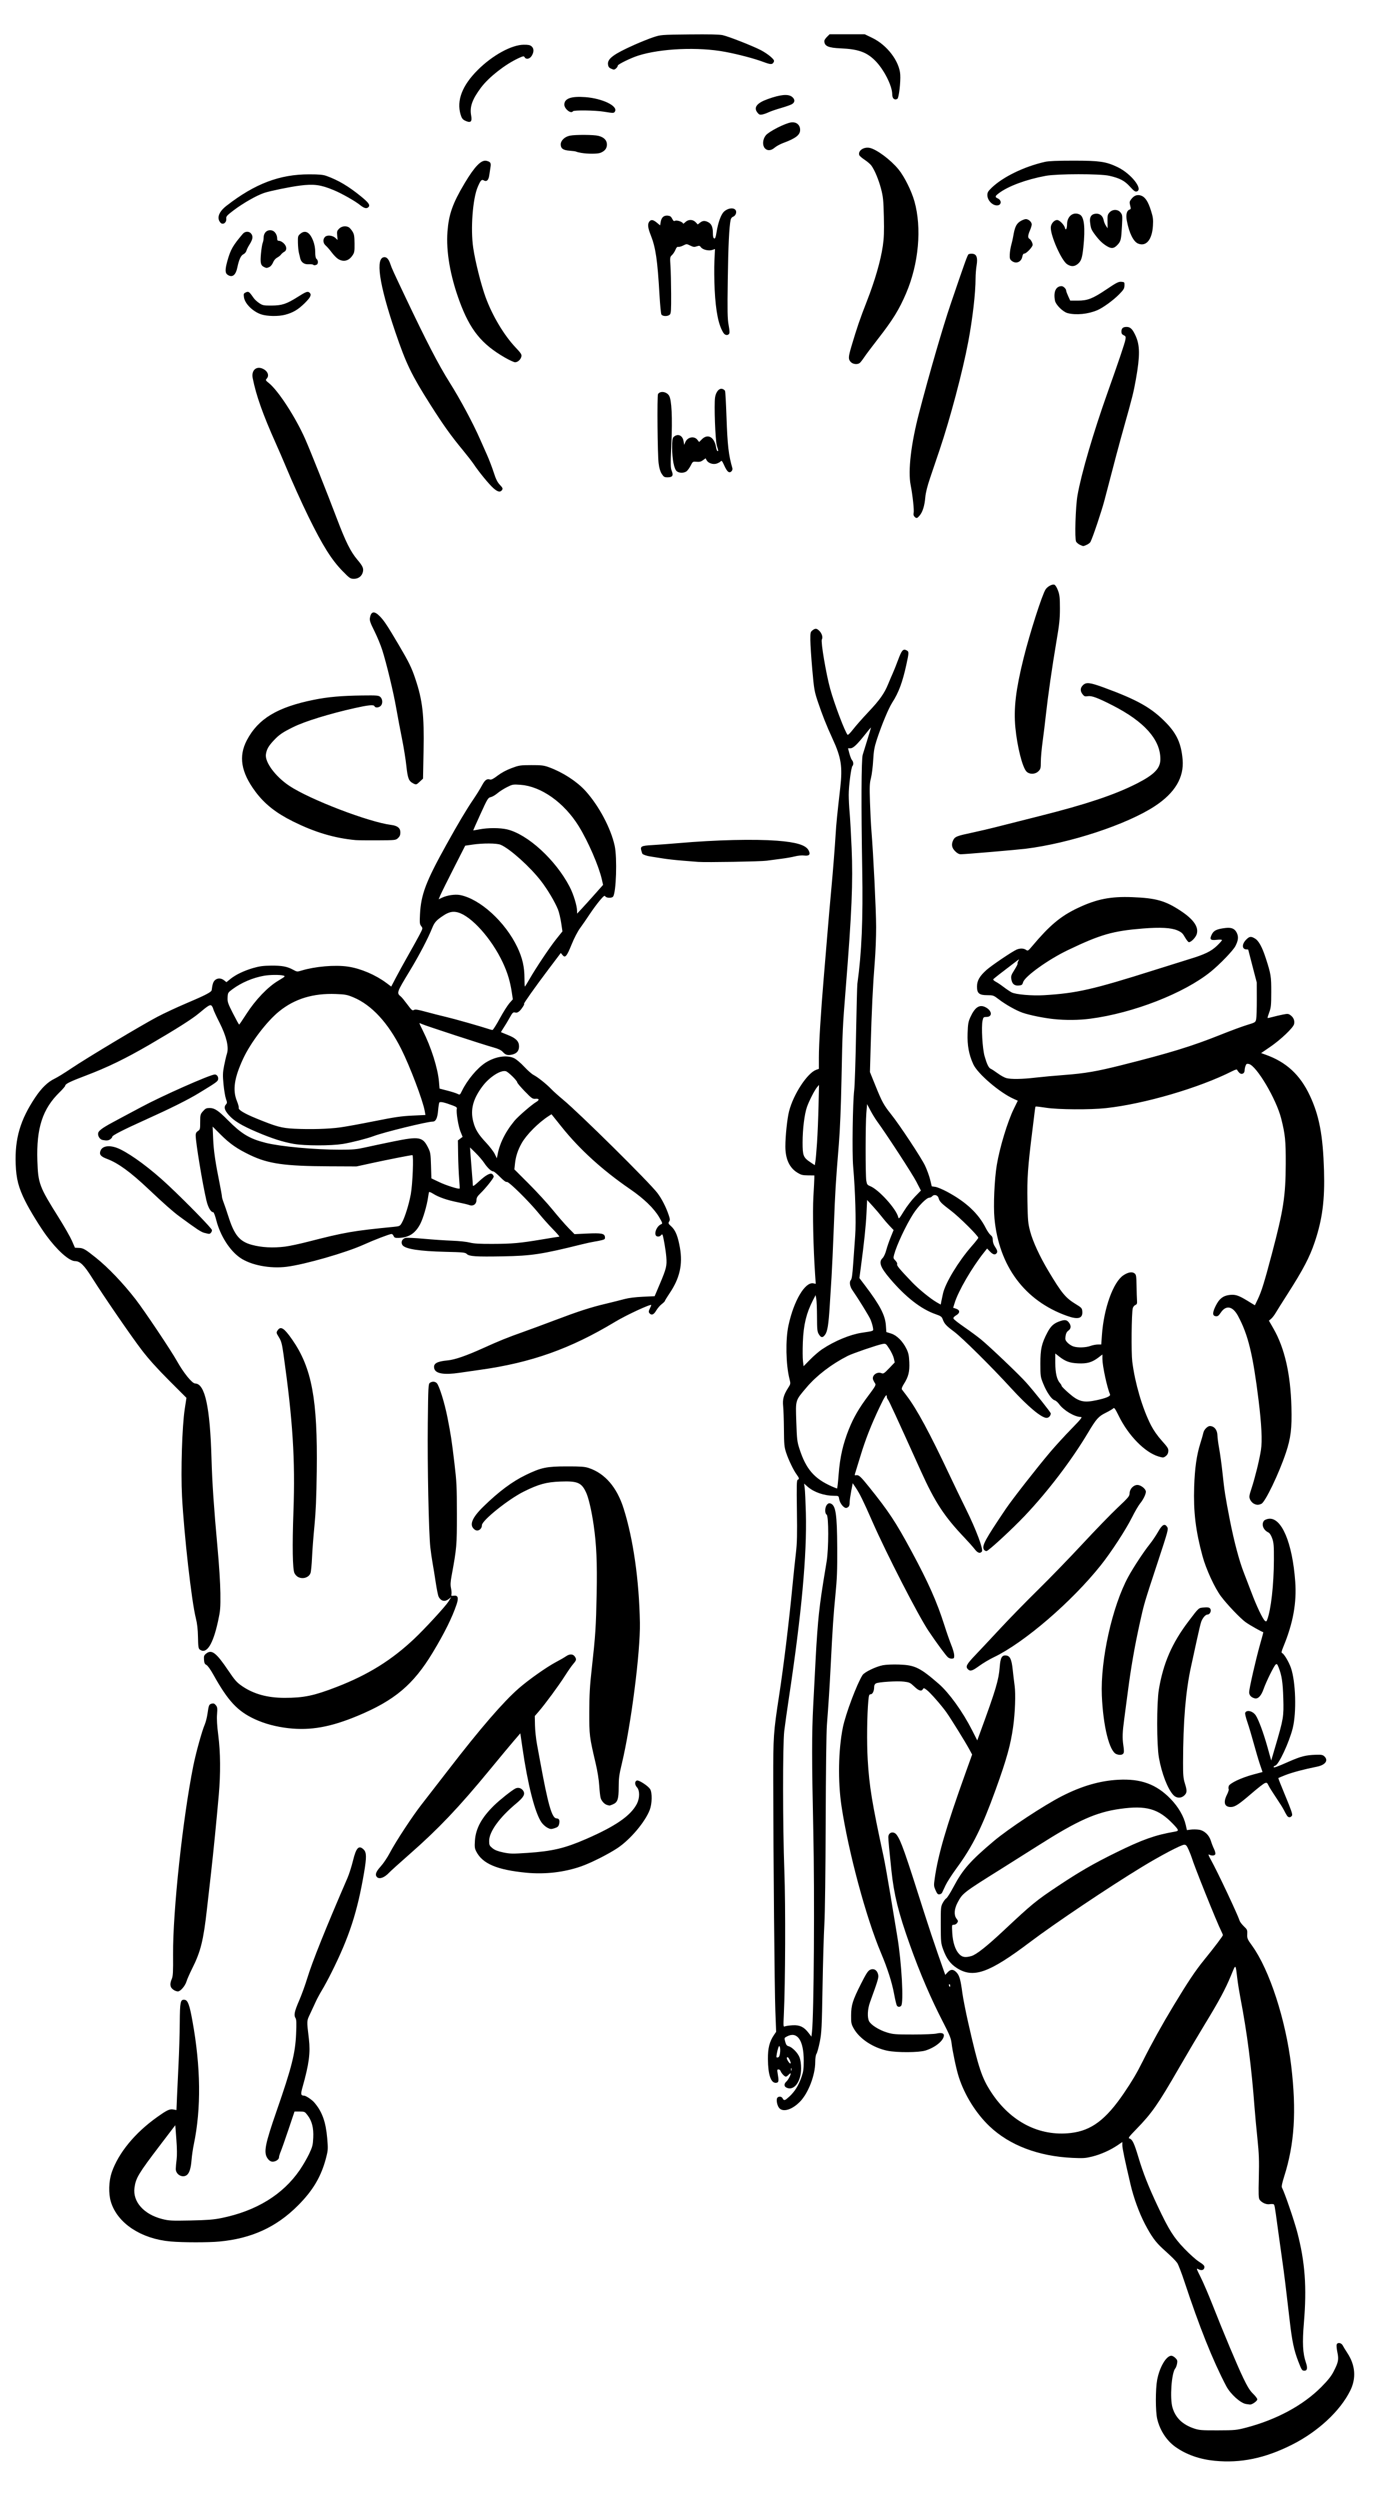 <?xml version="1.0" encoding="UTF-8"?>
<svg
  xmlns="http://www.w3.org/2000/svg"
  width="406"
  height="730"
  viewBox="0 0 406 730"
  version="1.1"
>
  <title>Фотоохота на медведя в глубоком снегу</title>
  <path
    transform="translate(0, 10)"
    d="m 354.843,708.544 c -4.443,-0.427 -8.372,-1.816 -11.545,-4.08 -2.557,-1.824 -4.51,-4.831 -5.291,-8.142 -0.522,-2.214 -0.527,-8.747 -0.009,-11.455 0.708,-3.702 2.661,-7.005 4.14,-7.005 0.286,0 0.819,0.298 1.182,0.661 0.56,0.56 0.634,0.814 0.484,1.654 -0.098,0.546 -0.331,1.171 -0.519,1.389 -1.103,1.284 -1.628,8.744 -0.807,11.472 0.897,2.98 2.924,4.932 6.309,6.075 1.473,0.497 2.23,0.556 6.945,0.54 5.01,-0.018 5.454,-0.061 8.334,-0.819 8.822,-2.319 16.582,-6.516 21.843,-11.812 1.941,-1.954 2.918,-3.179 3.612,-4.53 1.401,-2.727 1.555,-3.505 1.115,-5.612 -0.205,-0.981 -0.306,-1.995 -0.224,-2.253 0.24,-0.756 1.36,-0.591 1.802,0.265 0.209,0.404 0.806,1.381 1.327,2.172 2.351,3.57 2.642,7.351 0.847,10.985 -2.959,5.987 -9.456,12.006 -17.097,15.838 -7.816,3.92 -14.878,5.385 -22.447,4.657 z m 9.106,-16.588 c -1.612,-0.238 -4.566,-2.909 -5.784,-5.23 -3.919,-7.464 -7.812,-17.194 -12.228,-30.559 -0.841,-2.547 -1.78,-4.974 -2.085,-5.395 -0.575,-0.792 -1.443,-1.65 -4.179,-4.13 -2.117,-1.919 -3.364,-3.639 -5.241,-7.225 -1.667,-3.186 -3.285,-7.606 -4.184,-11.428 -1.67,-7.103 -2.43,-10.72 -2.43,-11.576 v -0.956 l -1.389,0.944 c -2.098,1.427 -4.838,2.653 -7.342,3.287 -1.972,0.499 -2.689,0.549 -5.821,0.404 -9.945,-0.461 -18.385,-3.671 -24.216,-9.209 -3.953,-3.755 -7.279,-9.075 -8.991,-14.379 -0.726,-2.25 -1.825,-7.42 -2.137,-10.053 -0.149,-1.259 -0.64,-2.461 -2.379,-5.821 -3.627,-7.009 -6.851,-14.512 -9.798,-22.798 -3.345,-9.404 -4.603,-14.475 -5.374,-21.653 -0.593,-5.526 -0.916,-9.023 -0.902,-9.767 0.028,-1.454 1.588,-1.84 2.467,-0.609 1.26,1.764 2.338,4.819 8.045,22.812 1.108,3.493 2.937,8.983 4.066,12.201 l 2.052,5.851 0.694,-0.757 c 0.889,-0.97 1.677,-0.96 2.607,0.036 0.838,0.898 1.177,2.103 1.709,6.086 0.204,1.528 0.98,5.457 1.725,8.731 2.973,13.073 3.928,15.95 6.699,20.185 5.647,8.632 14.099,12.95 23.244,11.877 6.019,-0.706 10.246,-3.886 15.54,-11.688 2.4,-3.537 3.716,-5.769 5.462,-9.26 2.547,-5.095 5.595,-10.596 8.942,-16.14 4.283,-7.096 6.44,-10.32 9.036,-13.509 2.918,-3.584 5.431,-6.907 5.431,-7.18 0,-0.129 -0.223,-0.677 -0.496,-1.216 -1.293,-2.557 -7.949,-19.133 -8.628,-21.487 -0.105,-0.364 -0.493,-1.346 -0.861,-2.183 -0.534,-1.212 -0.793,-1.521 -1.274,-1.521 -0.882,0 -6.946,3.185 -12.426,6.527 -9.844,6.003 -25.452,16.481 -32.671,21.931 -11.977,9.043 -16.559,10.654 -21.403,7.523 -1.846,-1.193 -2.983,-2.744 -3.934,-5.364 -0.658,-1.813 -0.694,-2.176 -0.709,-7.201 -0.015,-5 0.017,-5.353 0.58,-6.407 0.328,-0.614 0.804,-1.228 1.058,-1.366 0.254,-0.138 1.218,-1.679 2.142,-3.425 2.621,-4.952 4.882,-7.518 11.679,-13.248 4.348,-3.666 14.636,-10.451 19.971,-13.172 5.762,-2.939 11.032,-4.466 16.412,-4.756 6.608,-0.357 11.122,1.291 15.28,5.577 2.278,2.348 3.874,5.099 4.449,7.671 l 0.326,1.458 1.13,-0.155 c 0.622,-0.085 1.705,-0.069 2.407,0.037 1.574,0.236 2.978,1.576 3.493,3.333 0.189,0.645 0.588,1.669 0.886,2.276 0.298,0.607 0.47,1.292 0.382,1.521 -0.183,0.477 -1.03,0.547 -1.776,0.147 -0.387,-0.207 -0.254,0.184 0.561,1.654 1.888,3.405 7.791,15.932 8.314,17.641 0.107,0.349 0.666,1.084 1.243,1.632 0.975,0.928 1.044,1.089 0.98,2.299 -0.064,1.209 0.038,1.45 1.441,3.395 5.059,7.012 9.808,21.602 11.403,35.034 1.575,13.261 0.969,22.793 -2.054,32.319 -0.614,1.936 -0.818,2.95 -0.652,3.247 0.722,1.289 3.563,9.559 4.462,12.986 2.294,8.743 2.831,16.084 1.945,26.576 -0.486,5.761 -0.33,8.829 0.588,11.522 0.54,1.584 0.403,2.383 -0.408,2.383 -0.733,0 -0.804,-0.109 -1.866,-2.849 -1.166,-3.009 -1.767,-5.825 -2.386,-11.174 -1.268,-10.962 -1.641,-13.984 -2.253,-18.256 -0.355,-2.474 -0.951,-6.76 -1.325,-9.525 -0.916,-6.768 -0.902,-6.692 -1.269,-6.825 -0.177,-0.064 -0.691,-0.06 -1.141,0.009 -0.944,0.144 -2.269,-0.454 -2.853,-1.289 -0.336,-0.479 -0.374,-1.49 -0.249,-6.55 0.123,-4.965 0.054,-6.884 -0.404,-11.275 -0.304,-2.91 -0.679,-6.959 -0.832,-8.996 -0.906,-11.998 -2.18,-21.908 -4.097,-31.882 -0.35,-1.819 -0.766,-4.379 -0.925,-5.689 -0.57,-4.694 -0.416,-4.604 -1.866,-1.097 -1.658,4.011 -3.509,7.458 -7.614,14.179 -1.827,2.991 -5.268,8.812 -7.647,12.935 -6.118,10.605 -7.869,13.11 -12.445,17.803 -2.078,2.132 -2.397,2.567 -1.963,2.68 0.844,0.221 1.392,1.354 2.581,5.34 1.407,4.715 2.964,8.667 5.708,14.484 3.237,6.864 4.625,9.069 7.768,12.342 1.492,1.554 3.374,3.242 4.181,3.752 1.539,0.971 1.842,1.342 1.604,1.964 -0.228,0.594 -0.868,0.711 -1.658,0.302 -0.71,-0.367 -0.695,-0.312 0.622,2.317 0.742,1.481 2.287,5.074 3.434,7.985 3.372,8.558 7.229,17.738 9.003,21.431 1.24,2.582 1.958,3.734 2.879,4.619 0.675,0.649 1.226,1.383 1.226,1.632 0,0.488 -1.548,1.579 -2.148,1.514 -0.201,-0.022 -0.716,-0.091 -1.144,-0.155 z M 277.548,569.78 c 0,-0.218 -0.115,-0.397 -0.256,-0.397 -0.141,0 -0.188,0.179 -0.104,0.397 0.084,0.218 0.199,0.397 0.256,0.397 0.057,0 0.104,-0.179 0.104,-0.397 z m 6.152,-8.613 c 1.454,-0.404 4.524,-2.829 9.577,-7.568 8.138,-7.631 9.376,-8.645 15.624,-12.804 6.416,-4.27 10.391,-6.569 16.933,-9.791 7.866,-3.875 11.53,-5.178 17.399,-6.189 1.186,-0.204 1.119,-0.435 -0.665,-2.289 -4.243,-4.41 -7.798,-5.414 -15.391,-4.348 -7.054,0.99 -12.391,3.381 -23.965,10.735 -3.274,2.08 -8.096,5.123 -10.716,6.76 -11.092,6.934 -11.344,7.128 -12.766,9.807 -1.041,1.961 -1.161,3.725 -0.326,4.787 0.473,0.601 0.491,0.742 0.16,1.232 -0.206,0.305 -0.639,0.543 -0.965,0.529 -0.579,-0.024 -0.588,0.022 -0.456,2.381 0.158,2.82 0.908,5.06 2.088,6.24 0.869,0.869 1.735,0.998 3.468,0.517 z M 49.874,644.506 c -8.699,-0.76 -15.611,-5.351 -17.499,-11.623 -0.717,-2.38 -0.607,-6.043 0.256,-8.545 1.963,-5.692 6.791,-11.57 13.275,-16.164 3.029,-2.145 3.667,-2.432 4.877,-2.19 l 0.757,0.151 0.162,-3.891 c 0.089,-2.14 0.296,-6.57 0.46,-9.844 0.164,-3.274 0.317,-8.513 0.34,-11.642 0.046,-6.288 0.188,-6.973 1.419,-6.829 0.942,0.11 1.422,1.407 2.285,6.167 2.444,13.488 2.584,25.573 0.417,35.983 -0.273,1.31 -0.576,3.393 -0.674,4.63 -0.191,2.407 -0.639,3.834 -1.38,4.396 -1.267,0.962 -3.246,-0.144 -3.23,-1.805 0.004,-0.48 0.115,-1.705 0.245,-2.724 0.154,-1.2 0.127,-3.29 -0.075,-5.939 l -0.312,-4.087 -4.542,5.967 c -6.231,8.186 -7,9.472 -7.38,12.333 -0.536,4.042 2.75,7.74 8.075,9.087 2.03,0.513 2.728,0.55 8.324,0.434 4.866,-0.101 6.692,-0.244 8.986,-0.708 10.17,-2.054 17.965,-6.831 22.898,-14.033 0.91,-1.328 2.143,-3.451 2.74,-4.718 0.971,-2.058 1.098,-2.561 1.198,-4.731 0.132,-2.862 -0.374,-4.852 -1.665,-6.545 -0.788,-1.033 -0.88,-1.076 -2.312,-1.079 l -1.491,-0.003 -1.78,5.292 c -0.979,2.91 -1.999,5.808 -2.268,6.438 -0.269,0.631 -0.488,1.372 -0.488,1.648 0,0.672 -1.114,1.366 -2.025,1.26 -0.487,-0.057 -0.941,-0.39 -1.34,-0.984 -1.173,-1.747 -0.73,-4.031 2.702,-13.918 4.374,-12.6 5.406,-16.678 5.659,-22.357 0.148,-3.316 0.111,-4.216 -0.192,-4.701 -0.524,-0.841 -0.293,-1.894 1.155,-5.251 0.683,-1.584 1.713,-4.428 2.288,-6.32 1.466,-4.823 5.413,-14.661 11.743,-29.276 0.482,-1.113 1.203,-3.366 1.601,-5.006 0.947,-3.902 1.735,-4.725 3.159,-3.301 0.83,0.83 0.854,2.256 0.112,6.627 -1.973,11.621 -4.352,18.913 -9.575,29.348 -0.868,1.735 -2.095,4.005 -2.727,5.045 -0.631,1.04 -1.439,2.538 -1.795,3.328 -0.356,0.79 -1.089,2.369 -1.629,3.509 -1.078,2.275 -1.058,1.891 -0.406,7.431 0.475,4.038 0.045,7.311 -1.841,14.015 -0.602,2.138 -0.531,2.528 0.458,2.54 0.476,0.006 2.207,1.148 2.865,1.891 2.337,2.637 3.457,5.688 3.872,10.549 0.26,3.043 0.238,3.482 -0.276,5.499 -1.432,5.622 -3.842,9.722 -8.361,14.227 -6.271,6.252 -13.473,9.542 -22.829,10.429 -3.233,0.307 -10.664,0.3 -14.236,-0.012 z M 227.623,605.565 c -0.641,-0.706 -0.983,-2.527 -0.569,-3.026 0.427,-0.515 1.224,-0.421 1.546,0.182 0.398,0.744 0.648,0.674 1.976,-0.549 1.542,-1.421 2.636,-3.166 3.487,-5.563 0.588,-1.657 0.695,-2.404 0.698,-4.868 0.006,-5.937 -1.86,-8.683 -4.85,-7.137 -0.881,0.455 -0.875,0.436 -0.51,1.752 0.194,0.697 0.452,1.011 0.931,1.131 1.052,0.264 2.694,1.93 3.195,3.242 0.289,0.757 0.461,1.952 0.463,3.224 0.008,3.979 -2.156,6.758 -4.349,5.584 -0.673,-0.36 -0.65,-1.109 0.054,-1.736 0.56,-0.499 1.415,-2.183 1.212,-2.386 -0.058,-0.058 -0.321,0.134 -0.586,0.425 -0.264,0.292 -0.62,0.531 -0.79,0.531 -0.374,0 -1.318,-1.011 -1.545,-1.654 -0.09,-0.255 -0.361,-0.463 -0.603,-0.463 -0.372,0 -0.41,0.175 -0.247,1.124 0.398,2.321 0.34,2.704 -0.426,2.793 -1.523,0.176 -2.378,-2.291 -2.411,-6.96 -0.023,-3.161 0.459,-5.074 1.76,-6.992 l 0.641,-0.945 -0.232,-6.085 c -0.234,-6.147 -0.587,-44.877 -0.611,-67.072 -0.014,-13.245 0.052,-14.22 1.687,-24.871 1.38,-8.986 2.876,-21.288 3.975,-32.676 0.295,-3.056 0.726,-7.164 0.957,-9.128 0.337,-2.855 0.395,-5.341 0.289,-12.39 -0.11,-7.328 -0.071,-8.842 0.232,-8.958 0.515,-0.197 0.455,-0.526 -0.269,-1.49 -0.914,-1.217 -2.385,-4.256 -3.097,-6.399 -0.549,-1.654 -0.62,-2.391 -0.656,-6.879 -0.022,-2.765 -0.125,-5.801 -0.227,-6.747 -0.212,-1.958 0.148,-3.282 1.435,-5.288 0.766,-1.194 0.771,-1.229 0.413,-2.657 -1.061,-4.231 -1.197,-11.39 -0.295,-15.603 1.546,-7.226 4.865,-12.819 7.299,-12.298 l 0.667,0.143 -0.185,-2.72 c -0.524,-7.696 -0.758,-18.282 -0.501,-22.696 0.148,-2.547 0.271,-4.992 0.274,-5.435 l 0.004,-0.805 -1.852,-0.017 c -1.569,-0.014 -2.044,-0.136 -3.109,-0.792 -2.329,-1.437 -3.506,-4.011 -3.506,-7.669 0,-2.98 0.537,-8.084 1.077,-10.226 1.25,-4.964 5.366,-11.247 7.96,-12.151 l 0.752,-0.262 0.001,-3.348 c 0.001,-3.986 0.545,-12.817 1.461,-23.72 0.367,-4.366 0.784,-9.366 0.926,-11.113 0.422,-5.159 1.038,-12.242 1.313,-15.081 0.36,-3.728 1,-11.898 1.202,-15.346 0.165,-2.81 0.446,-5.641 1.341,-13.494 0.7,-6.137 0.279,-8.816 -2.246,-14.287 -1.753,-3.799 -3.001,-6.94 -4.31,-10.848 -0.994,-2.967 -1.1,-3.583 -1.614,-9.393 -0.303,-3.42 -0.559,-7.27 -0.569,-8.556 -0.017,-2.15 0.032,-2.379 0.606,-2.844 0.823,-0.666 1.252,-0.638 2.022,0.133 0.763,0.763 1.104,1.924 0.737,2.511 -0.361,0.578 1.217,9.947 2.414,14.337 1.196,4.384 4.365,12.758 5.111,13.504 0.12,0.12 0.83,-0.583 1.577,-1.562 0.747,-0.979 2.782,-3.286 4.522,-5.128 3.291,-3.483 4.656,-5.422 5.789,-8.225 0.368,-0.911 0.945,-2.262 1.282,-3.001 0.336,-0.739 1.059,-2.553 1.607,-4.031 1.037,-2.799 1.452,-3.251 2.483,-2.7 0.685,0.367 0.678,0.617 -0.124,4.265 -1.121,5.094 -2.23,8.067 -4.09,10.954 -1.09,1.693 -3.096,6.509 -4.519,10.848 -0.712,2.172 -0.903,3.262 -1.065,6.085 -0.108,1.892 -0.401,4.213 -0.651,5.159 -0.388,1.472 -0.429,2.481 -0.281,7.011 0.095,2.91 0.286,6.661 0.425,8.334 0.544,6.545 1.358,23.148 1.375,28.046 0.01,2.838 -0.177,7.541 -0.416,10.451 -0.51,6.23 -0.888,14.052 -1.181,24.453 l -0.212,7.52 1.634,4.038 c 1.891,4.673 2.402,5.606 4.558,8.306 2.482,3.11 8.764,12.609 9.886,14.949 0.558,1.164 1.233,3.01 1.499,4.101 l 0.484,1.984 1.039,0.146 c 0.572,0.08 2.111,0.72 3.421,1.422 5.56,2.981 9.171,6.362 11.303,10.586 0.437,0.866 1.079,1.798 1.427,2.071 0.462,0.364 0.632,0.759 0.632,1.475 0,0.607 0.251,1.347 0.661,1.951 0.755,1.112 0.822,1.597 0.281,2.046 -0.453,0.376 -1.046,0.112 -1.971,-0.877 l -0.631,-0.675 -0.988,1.246 c -3.481,4.389 -7.404,11.144 -8.48,14.604 l -0.452,1.452 0.829,0.268 c 1.216,0.393 1.239,1.243 0.053,1.942 -0.641,0.378 -0.886,0.682 -0.778,0.965 0.087,0.227 1.484,1.326 3.105,2.443 1.621,1.117 3.803,2.724 4.85,3.572 2.461,1.994 11.113,10.231 13.225,12.591 2.367,2.645 7.229,8.746 7.229,9.071 0,0.673 -0.59,1.302 -1.221,1.302 -1.512,0 -5.447,-3.294 -10.387,-8.696 -5.7,-6.233 -14.213,-14.668 -16.632,-16.481 -2.412,-1.807 -2.841,-2.284 -3.372,-3.746 -0.219,-0.603 -0.599,-0.859 -1.997,-1.343 -4.252,-1.473 -8.736,-4.955 -13.325,-10.348 -2.846,-3.345 -3.405,-4.881 -2.196,-6.032 0.353,-0.336 0.806,-1.311 1.071,-2.302 0.252,-0.946 0.84,-2.66 1.306,-3.808 l 0.848,-2.089 -1.191,-1.243 c -0.655,-0.684 -1.636,-1.827 -2.181,-2.542 -0.545,-0.714 -1.75,-2.132 -2.678,-3.15 l -1.688,-1.852 -0.18,3.836 c -0.171,3.649 -0.699,8.704 -1.645,15.77 l -0.429,3.202 1.586,2.089 c 4.404,5.802 5.931,8.71 6.148,11.71 l 0.142,1.965 1.393,0.435 c 1.664,0.52 3.396,2.25 4.49,4.488 0.574,1.173 0.732,1.924 0.818,3.889 0.121,2.768 -0.245,4.239 -1.58,6.344 -0.51,0.804 -0.729,1.4 -0.587,1.592 0.125,0.169 0.76,1.007 1.411,1.862 2.959,3.893 6.712,10.84 12.562,23.254 1.302,2.763 3.464,7.238 4.803,9.943 2.911,5.879 5.087,11.697 4.595,12.289 -0.552,0.665 -1.238,0.428 -2.135,-0.738 -0.476,-0.618 -1.772,-2.077 -2.88,-3.241 -5.98,-6.28 -8.689,-10.414 -12.829,-19.579 -7.11,-15.742 -9.265,-20.421 -9.577,-20.791 -0.194,-0.23 -0.352,-0.617 -0.352,-0.86 0,-1.03 -0.547,-0.238 -2.116,3.064 -2.468,5.195 -4.093,9.336 -5.58,14.221 -0.731,2.401 -1.428,4.674 -1.55,5.051 -0.197,0.61 -0.159,0.673 0.351,0.576 0.7,-0.134 1.283,0.405 3.735,3.458 5.775,7.188 7.764,10.205 12.419,18.829 4.851,8.988 7.378,14.671 9.528,21.431 0.694,2.183 1.624,4.847 2.066,5.921 0.442,1.074 0.815,2.384 0.83,2.91 0.024,0.837 -0.057,0.966 -0.634,1.022 -0.364,0.035 -0.901,-0.143 -1.194,-0.397 -0.626,-0.543 -3.325,-4.21 -5.652,-7.68 -3.018,-4.501 -12.285,-22.538 -16.411,-31.939 -2.664,-6.07 -3.699,-8.179 -4.864,-9.91 l -0.885,-1.314 -0.446,2.327 c -0.245,1.28 -0.448,2.734 -0.45,3.231 -0.005,1.036 -0.196,1.398 -0.873,1.648 -0.679,0.251 -1.956,-1.221 -2.173,-2.506 -0.171,-1.014 -0.176,-1.017 -1.435,-1.017 -2.928,0 -5.936,-1.029 -7.806,-2.67 l -1.022,-0.897 0.18,1.321 c 0.099,0.726 0.251,4 0.338,7.274 0.325,12.222 -1.248,29.397 -4.93,53.843 -0.57,3.784 -1.19,8.189 -1.379,9.79 -0.47,3.997 -0.453,27.712 0.03,40.928 0.368,10.085 0.287,32.685 -0.152,41.865 -0.17,3.559 -0.159,3.675 0.33,3.465 0.278,-0.12 1.28,-0.264 2.226,-0.32 2.068,-0.123 3.328,0.478 4.656,2.219 l 0.844,1.106 0.16,-1.372 c 0.568,-4.859 0.8,-40 0.388,-58.787 -0.449,-20.473 -0.452,-28.408 -0.017,-36.645 0.189,-3.565 0.519,-9.935 0.734,-14.155 0.215,-4.22 0.627,-9.816 0.915,-12.435 0.473,-4.297 0.83,-6.719 2.263,-15.346 0.621,-3.736 0.624,-13.334 0.004,-13.681 -0.588,-0.329 -0.552,-2.108 0.057,-2.86 0.352,-0.435 0.634,-0.543 1.061,-0.407 1.529,0.485 1.92,3.05 1.975,12.937 0.036,6.5 -0.063,9.06 -0.535,13.801 -0.56,5.633 -0.824,9.602 -1.401,21.034 -0.299,5.931 -0.65,11.407 -1.084,16.933 -0.161,2.052 -0.312,14.042 -0.356,28.178 -0.044,14.568 -0.202,26.791 -0.385,29.962 -0.17,2.946 -0.41,11.22 -0.532,18.389 -0.201,11.779 -0.278,13.313 -0.799,15.943 -0.317,1.601 -0.747,3.174 -0.956,3.496 -0.235,0.363 -0.379,1.277 -0.379,2.405 0,3.867 -2.027,9.132 -4.471,11.616 -2.286,2.323 -4.885,3.126 -6.031,1.864 z m 3.534,-11.642 c -0.073,-0.182 -0.133,-0.033 -0.133,0.331 0,0.364 0.06,0.513 0.133,0.331 0.073,-0.182 0.073,-0.48 0,-0.661 z m -0.579,-2.592 c -0.28,-0.542 -0.526,-0.751 -0.691,-0.586 -0.165,0.165 -0.039,0.586 0.353,1.183 0.714,1.087 0.973,0.63 0.338,-0.597 z m -2.742,-1.843 c 0.089,-0.653 0.072,-1.425 -0.039,-1.716 -0.19,-0.501 -0.215,-0.494 -0.46,0.132 -0.142,0.364 -0.345,1.179 -0.452,1.811 -0.173,1.03 -0.142,1.139 0.298,1.055 0.359,-0.069 0.534,-0.413 0.652,-1.281 z m 17.128,-169.071 c 0.363,-4.848 1.267,-8.826 2.978,-13.091 1.39,-3.465 2.984,-6.204 5.751,-9.879 1.905,-2.531 2.209,-3.069 1.943,-3.44 -0.173,-0.242 -0.437,-0.724 -0.586,-1.071 -0.538,-1.253 1.108,-2.563 2.461,-1.96 0.492,0.22 0.784,0.027 2.195,-1.447 l 1.627,-1.701 -0.246,-1.154 c -0.135,-0.635 -0.719,-1.886 -1.297,-2.78 -1.038,-1.606 -1.063,-1.624 -2.032,-1.452 -1.48,0.263 -8.674,2.725 -10.158,3.477 -4.7,2.381 -9.073,5.727 -11.989,9.17 -3.376,3.987 -3.241,3.536 -3.022,10.119 0.167,5.035 0.252,5.767 0.907,7.805 1.911,5.951 4.332,8.759 9.515,11.036 0.732,0.322 1.399,0.589 1.483,0.595 0.084,0.006 0.295,-1.897 0.469,-4.229 z m -4.855,-36.428 c 3.591,-2.41 8.182,-4.318 11.648,-4.839 3.656,-0.551 3.387,-0.418 3.201,-1.579 -0.09,-0.562 -0.406,-1.589 -0.703,-2.281 -0.451,-1.053 -3.416,-5.861 -5.339,-8.658 -0.704,-1.024 -0.892,-2.372 -0.4,-2.864 0.286,-0.286 0.471,-1.564 0.686,-4.742 0.162,-2.393 0.424,-6.077 0.582,-8.187 0.299,-3.989 0.036,-13.035 -0.588,-20.241 -0.339,-3.912 -0.133,-18.72 0.31,-22.357 0.151,-1.237 0.39,-8.5 0.532,-16.14 0.142,-7.64 0.316,-14.307 0.386,-14.817 1.27,-9.226 1.676,-18.784 1.42,-33.47 -0.323,-18.558 -0.266,-32.048 0.143,-33.42 0.203,-0.682 0.845,-2.758 1.425,-4.614 0.581,-1.855 1.023,-3.373 0.983,-3.373 -0.04,0 -0.759,0.863 -1.597,1.918 -2.478,3.117 -3.583,4.167 -4.386,4.167 h -0.714 l 0.395,1.521 c 0.217,0.837 0.563,1.709 0.769,1.939 0.425,0.475 0.491,1.339 0.132,1.712 -0.394,0.408 -1.102,5.878 -1.094,8.453 0.004,1.31 0.122,3.631 0.264,5.159 0.141,1.528 0.404,6.198 0.585,10.379 0.429,9.925 0.052,18.821 -1.745,41.215 -0.878,10.938 -0.93,12.077 -1.213,26.326 -0.157,7.906 -0.439,14.796 -0.776,18.918 -0.939,11.51 -1.058,13.462 -1.463,24.077 -0.22,5.748 -0.521,12.356 -0.67,14.684 -0.149,2.328 -0.388,6.138 -0.531,8.467 -0.332,5.4 -0.652,7.4 -1.335,8.359 -0.709,0.995 -1.19,0.971 -1.837,-0.091 -0.463,-0.759 -0.526,-1.356 -0.541,-5.093 -0.009,-2.328 -0.105,-4.71 -0.215,-5.292 l -0.198,-1.058 -0.703,1.362 c -2.006,3.885 -2.825,7.25 -3.023,12.415 -0.084,2.193 -0.068,4.662 0.035,5.487 l 0.187,1.5 1.9,-1.939 c 1.045,-1.066 2.614,-2.418 3.487,-3.004 z m 35.339,-16.35 c 0.71,-3.083 4.54,-9.39 8.318,-13.699 1.091,-1.244 1.983,-2.374 1.983,-2.511 0,-0.55 -5.561,-6.067 -7.924,-7.862 -2.926,-2.222 -3.41,-2.714 -3.684,-3.747 -0.233,-0.88 -1.32,-1.172 -1.874,-0.505 -0.187,0.226 -0.571,0.41 -0.853,0.41 -0.783,0 -3.235,2.482 -4.677,4.733 -2.107,3.289 -4.818,9.058 -5.572,11.857 -0.276,1.023 -0.249,1.15 0.367,1.767 0.385,0.385 0.6,0.833 0.51,1.066 -0.154,0.402 0.672,1.396 4.381,5.274 1.907,1.994 5.393,4.832 7.19,5.854 l 1.156,0.657 0.187,-0.986 c 0.103,-0.542 0.324,-1.581 0.492,-2.309 z m -8.201,-28.215 1.739,-1.789 -1.342,-2.603 c -1.158,-2.246 -8.648,-13.753 -11.488,-17.648 -0.524,-0.719 -1.39,-2.138 -1.924,-3.152 l -0.971,-1.844 -0.216,2.623 c -0.272,3.292 -0.282,18.075 -0.014,19.731 0.179,1.103 0.303,1.275 1.179,1.628 2.474,0.997 7.544,6.595 8.133,8.98 0.17,0.687 0.265,0.589 1.672,-1.703 0.821,-1.337 2.275,-3.237 3.231,-4.221 z m -28.6,-15.839 c 0.162,-2.401 0.358,-7.164 0.435,-10.583 l 0.142,-6.218 -0.56,0.661 c -0.742,0.877 -2.339,4.003 -2.974,5.821 -0.721,2.067 -1.26,6.46 -1.264,10.319 -0.005,3.863 0.214,4.421 2.277,5.79 l 1.289,0.855 0.181,-1.14 c 0.099,-0.627 0.313,-3.104 0.475,-5.506 z m 20.512,265.212 c -4.166,-0.869 -8.15,-3.514 -9.812,-6.513 -0.697,-1.259 -0.77,-1.62 -0.753,-3.773 0.023,-3.037 0.44,-4.382 2.84,-9.15 1.516,-3.012 2.082,-3.892 2.691,-4.184 1.059,-0.508 2.038,0.036 2.348,1.304 0.228,0.931 0.091,1.406 -2.366,8.193 -0.717,1.98 -0.829,4.416 -0.255,5.527 0.558,1.079 2.903,2.554 5.175,3.254 1.812,0.559 2.478,0.612 7.673,0.612 3.22,1.8e-4 6.221,-0.126 6.917,-0.291 1.278,-0.303 2.079,-0.099 2.079,0.528 0,1.492 -2.476,3.537 -5.375,4.439 -1.961,0.61 -8.345,0.641 -11.162,0.053 z m 2.834,-13.13 c -0.15,-0.182 -0.524,-1.712 -0.831,-3.4 -0.611,-3.366 -1.94,-7.526 -3.831,-11.998 -4.353,-10.29 -9.517,-29.481 -11.538,-42.877 -1.093,-7.246 -0.932,-16.448 0.404,-23.021 0.796,-3.919 4.153,-12.838 5.747,-15.27 0.566,-0.863 3.898,-2.471 5.931,-2.862 0.939,-0.18 2.948,-0.265 4.763,-0.201 4.585,0.162 6.109,0.905 11.548,5.629 3.055,2.654 7.01,8.151 9.753,13.557 l 1.505,2.967 0.845,-2.305 c 4.583,-12.503 5.423,-15.317 5.711,-19.137 0.205,-2.72 0.645,-3.507 1.877,-3.359 1.136,0.136 1.606,1.132 1.91,4.051 0.151,1.455 0.408,3.598 0.569,4.763 0.339,2.44 0.144,7.869 -0.431,12.008 -0.734,5.284 -1.891,9.446 -5.084,18.287 -4.005,11.088 -6.764,16.634 -11.452,23.019 -1.336,1.819 -2.789,4.081 -3.229,5.027 -0.44,0.946 -0.886,1.898 -0.989,2.117 -0.104,0.218 -0.448,0.435 -0.764,0.482 -0.464,0.069 -0.684,-0.161 -1.14,-1.191 -0.529,-1.195 -0.545,-1.417 -0.246,-3.492 1.016,-7.043 3.361,-15.06 9.028,-30.857 l 1.898,-5.292 -0.863,-1.587 c -1.177,-2.164 -5.369,-8.929 -6.64,-10.716 -1.482,-2.083 -4.693,-5.741 -5.741,-6.54 -0.799,-0.61 -0.919,-0.636 -1.138,-0.246 -0.411,0.735 -1.209,0.491 -2.528,-0.773 -1.142,-1.095 -1.424,-1.229 -2.981,-1.418 -1.988,-0.242 -7.431,0.098 -8.205,0.512 -0.339,0.182 -0.526,0.554 -0.526,1.049 0,1.178 -0.453,2.125 -1.016,2.125 -0.424,0 -0.525,0.272 -0.669,1.786 -0.396,4.179 -0.488,12.388 -0.193,17.328 0.466,7.822 1.231,12.484 4.629,28.246 0.361,1.673 1.263,6.734 2.005,11.245 0.742,4.511 1.648,9.988 2.013,12.171 1.26,7.534 1.915,19.388 1.115,20.188 -0.409,0.409 -0.869,0.404 -1.214,-0.013 z M 50.932,571.18 c -1.25,-0.717 -1.473,-1.694 -0.762,-3.327 0.36,-0.826 0.421,-1.983 0.383,-7.201 -0.092,-12.578 2.843,-39.853 5.935,-55.166 0.751,-3.718 2.501,-10.027 3.294,-11.876 0.305,-0.711 0.674,-2.14 0.819,-3.175 0.36,-2.565 0.451,-2.781 1.241,-2.98 0.533,-0.134 0.805,-0.03 1.204,0.462 0.45,0.554 0.495,0.894 0.349,2.65 -0.114,1.373 0.003,3.337 0.365,6.162 0.638,4.971 0.689,11.053 0.144,17.355 -0.559,6.472 -1.651,17.491 -2.255,22.754 -0.292,2.547 -0.833,7.309 -1.201,10.583 -1.039,9.236 -1.831,12.428 -4.31,17.367 -0.721,1.437 -1.467,3.134 -1.658,3.772 -0.398,1.329 -1.786,2.941 -2.522,2.929 -0.274,-0.005 -0.736,-0.145 -1.027,-0.312 z m 59.187,-33.071 c -0.65,-0.65 -0.329,-1.583 1.072,-3.113 0.764,-0.834 1.975,-2.636 2.691,-4.004 1.695,-3.239 6.644,-10.771 9.282,-14.129 1.143,-1.455 4.695,-6.039 7.892,-10.186 9.226,-11.967 15.908,-19.701 20.461,-23.682 2.857,-2.497 8.152,-6.235 10.862,-7.666 1.196,-0.632 2.524,-1.397 2.951,-1.702 1.015,-0.723 2.01,-0.709 2.532,0.035 0.579,0.826 0.524,1.118 -0.41,2.181 -0.452,0.515 -1.575,2.124 -2.496,3.577 -1.75,2.76 -5.78,8.229 -7.659,10.393 l -1.095,1.262 0.058,2.707 c 0.032,1.489 0.302,4.017 0.6,5.618 0.298,1.601 0.672,3.625 0.831,4.498 2.391,13.134 3.515,17.066 4.881,17.066 0.76,0 1.014,0.608 0.72,1.72 -0.167,0.629 -0.441,0.868 -1.32,1.15 -1,0.321 -1.207,0.306 -2.1,-0.156 -0.545,-0.282 -1.314,-0.978 -1.709,-1.547 -1.912,-2.756 -4.002,-10.943 -5.581,-21.857 l -0.601,-4.153 -1.868,2.169 c -1.027,1.193 -4.169,4.967 -6.981,8.387 -9.054,11.009 -15.035,17.31 -23.411,24.659 -2.91,2.554 -5.649,5.026 -6.085,5.494 -1.342,1.437 -2.823,1.976 -3.519,1.28 z m 43.638,-1.281 c -8.577,-0.825 -12.818,-2.619 -14.649,-6.199 -0.459,-0.897 -0.515,-1.367 -0.385,-3.214 0.25,-3.547 1.952,-6.668 5.568,-10.213 1.645,-1.612 5.076,-4.346 6.214,-4.949 0.821,-0.435 1.785,-0.166 2.319,0.648 0.642,0.98 0.143,1.884 -2.046,3.708 -4.89,4.073 -7.904,8.239 -7.904,10.924 0,1.206 0.089,1.405 0.952,2.116 0.697,0.574 1.545,0.909 3.165,1.249 2.003,0.42 2.673,0.434 7.052,0.141 7.265,-0.485 10.905,-1.345 17.1,-4.037 8.669,-3.767 13.075,-6.814 14.879,-10.29 0.861,-1.659 0.872,-3.924 0.024,-4.828 -0.715,-0.762 -0.691,-1.847 0.043,-1.987 0.613,-0.117 3.191,1.579 3.79,2.494 0.658,1.005 0.6,4.302 -0.109,6.122 -1.38,3.544 -5.662,8.61 -9.378,11.096 -2.657,1.777 -7.743,4.341 -10.612,5.349 -4.946,1.738 -10.57,2.395 -16.023,1.871 z m 222.124,-16.708 c -0.214,-0.336 -0.609,-1.056 -0.877,-1.599 -0.268,-0.543 -1.285,-2.165 -2.261,-3.604 -0.976,-1.44 -1.976,-3.039 -2.222,-3.556 -0.399,-0.838 -0.517,-0.912 -1.092,-0.693 -0.355,0.135 -1.974,1.389 -3.599,2.787 -4.064,3.497 -5.112,4.187 -6.353,4.188 -1.826,0.003 -2.236,-1.345 -1.098,-3.61 0.364,-0.725 0.591,-1.434 0.504,-1.575 -0.087,-0.141 -0.087,-0.539 0,-0.885 0.212,-0.845 3.633,-2.475 7.204,-3.432 l 2.682,-0.719 -0.755,-2.221 c -0.415,-1.222 -1.231,-3.979 -1.813,-6.128 -0.582,-2.149 -1.417,-4.943 -1.857,-6.21 -0.44,-1.267 -0.731,-2.483 -0.646,-2.702 0.388,-1.012 2.243,-0.571 3.1,0.739 0.831,1.268 2.25,5.104 3.373,9.113 l 1.134,4.052 1.152,-3.92 c 2.435,-8.283 2.537,-8.895 2.376,-14.239 -0.142,-4.721 -0.453,-6.75 -1.395,-9.103 -0.367,-0.917 -0.502,-1.043 -0.828,-0.773 -0.517,0.429 -2.742,4.935 -3.506,7.098 -0.733,2.078 -1.63,3.026 -2.628,2.777 -1.024,-0.256 -1.616,-0.909 -1.616,-1.785 0,-1.056 1.929,-9.516 3.177,-13.933 0.558,-1.976 0.994,-3.593 0.969,-3.594 -0.347,-0.012 -4.076,-2.119 -5.193,-2.934 -1.586,-1.157 -5.379,-5.135 -7.168,-7.519 -1.852,-2.467 -4.37,-7.939 -5.405,-11.742 -2.007,-7.376 -2.68,-12.962 -2.441,-20.242 0.178,-5.416 0.716,-9.239 1.77,-12.592 0.413,-1.313 0.83,-2.773 0.926,-3.244 0.175,-0.855 1.217,-1.921 1.877,-1.921 1.314,0 2.223,1.165 2.23,2.857 0.003,0.539 0.231,2.23 0.509,3.758 0.278,1.528 0.694,4.564 0.926,6.747 0.598,5.625 0.839,7.178 2.164,13.964 1.236,6.325 2.795,12.197 4.126,15.537 0.435,1.091 1.42,3.657 2.189,5.701 1.518,4.034 3.285,7.752 3.945,8.3 0.355,0.295 0.454,0.243 0.681,-0.354 1.098,-2.889 1.915,-10.164 1.947,-17.35 0.019,-4.225 -0.049,-5.093 -0.496,-6.346 -0.349,-0.979 -0.733,-1.556 -1.179,-1.776 -1.433,-0.704 -2.024,-2.293 -1.247,-3.355 0.187,-0.256 0.812,-0.527 1.389,-0.603 3.765,-0.493 6.938,6.996 7.762,18.323 0.452,6.215 -0.619,12.125 -3.439,18.97 -0.607,1.474 -0.672,1.824 -0.361,1.944 0.54,0.207 1.965,2.609 2.541,4.283 1.413,4.108 1.678,13.026 0.523,17.64 -1.037,4.144 -4.073,10.648 -5.094,10.915 -0.267,0.07 -0.486,0.24 -0.486,0.379 0,0.349 0.697,0.106 4.46,-1.549 3.496,-1.538 4.894,-1.893 7.88,-2.002 1.55,-0.057 1.99,0.022 2.447,0.435 1.323,1.195 0.352,2.564 -2.168,3.058 -3.519,0.689 -7.284,1.692 -9.18,2.444 -1.091,0.433 -2.021,0.823 -2.066,0.868 -0.045,0.045 0.898,2.43 2.095,5.301 1.67,4.003 2.114,5.32 1.906,5.651 -0.419,0.665 -1.067,0.658 -1.497,-0.016 z m -198.478,-3.05 c -0.792,-0.192 -1.673,-1.108 -1.954,-2.032 -0.137,-0.452 -0.324,-2.071 -0.415,-3.599 -0.101,-1.686 -0.52,-4.286 -1.066,-6.615 -1.816,-7.735 -1.857,-8.071 -1.843,-14.949 0.011,-5.07 0.157,-7.63 0.724,-12.7 1.07,-9.565 1.24,-12.174 1.425,-21.847 0.173,-9.088 -0.053,-14.308 -0.867,-19.958 -0.585,-4.063 -1.433,-7.786 -2.138,-9.39 -1.339,-3.045 -2.514,-3.57 -7.554,-3.378 -4.137,0.158 -6.39,0.774 -10.741,2.94 -4.506,2.243 -12.215,8.434 -12.215,9.811 0,1.191 -1.173,1.945 -2.059,1.324 -1.762,-1.234 -0.959,-3.392 2.526,-6.79 4.492,-4.381 8.405,-7.294 12.365,-9.208 4.473,-2.162 6.042,-2.491 11.906,-2.5 4.181,-0.006 5.272,0.074 6.482,0.477 4.73,1.576 8.217,5.626 10.174,11.818 2.813,8.902 4.527,20.924 4.755,33.337 0.156,8.516 -2.611,30.071 -5.291,41.21 -0.763,3.172 -0.907,4.257 -0.907,6.826 0,3.526 -0.315,4.443 -1.729,5.034 -0.495,0.207 -0.934,0.362 -0.975,0.345 -0.041,-0.017 -0.313,-0.088 -0.604,-0.159 z m 165.324,-2.919 c -1.668,-1.792 -3.39,-6.242 -4.224,-10.914 -0.67,-3.755 -0.677,-15.97 -0.012,-19.938 1.288,-7.679 3.834,-13.527 8.656,-19.882 3.099,-4.084 2.897,-3.903 4.515,-4.037 1.119,-0.093 1.526,-0.022 1.804,0.313 0.478,0.576 -0.024,1.74 -0.752,1.74 -0.57,0 -1.381,0.902 -1.832,2.04 -0.161,0.406 -0.719,2.703 -1.239,5.104 -0.52,2.401 -1.299,5.973 -1.73,7.938 -1.605,7.301 -2.334,16.029 -2.359,28.221 -0.007,3.544 0.081,4.563 0.517,5.953 0.686,2.188 0.667,2.758 -0.117,3.541 -0.922,0.922 -2.329,0.888 -3.228,-0.078 z m -16.673,-11.973 c -2.03,-0.818 -3.843,-8.148 -4.221,-17.065 -0.442,-10.431 3.049,-26.119 7.723,-34.702 1.492,-2.74 4.503,-7.314 6.247,-9.49 0.741,-0.924 1.84,-2.551 2.443,-3.615 1.231,-2.171 1.94,-2.557 2.665,-1.451 0.408,0.622 0.297,1.037 -2.745,10.269 -4,12.141 -3.985,12.092 -5.278,17.955 -1.481,6.717 -2.536,12.781 -3.474,19.976 -0.436,3.347 -0.908,6.919 -1.047,7.938 -0.517,3.78 -0.576,5.425 -0.271,7.517 0.247,1.691 0.244,2.228 -0.014,2.54 -0.361,0.436 -1.145,0.486 -2.028,0.13 z M 84.27,494.627 c -3.574,-0.399 -6.963,-1.303 -9.809,-2.618 -5.096,-2.355 -7.855,-5.318 -12.173,-13.075 -0.795,-1.429 -1.641,-2.606 -2.001,-2.784 -0.497,-0.247 -0.639,-0.555 -0.702,-1.53 -0.069,-1.063 0.014,-1.294 0.644,-1.79 1.606,-1.263 2.925,-0.256 6.394,4.879 2.016,2.984 2.532,3.565 4.154,4.672 3.324,2.269 7.372,3.383 12.303,3.387 5.64,0.005 8.616,-0.616 15.253,-3.184 9.219,-3.567 16.086,-7.84 22.771,-14.17 3.088,-2.924 9.072,-9.436 9.885,-10.756 l 0.811,-1.318 -0.715,0.563 c -1.142,0.898 -2.276,0.649 -2.97,-0.654 -0.163,-0.305 -0.536,-2.151 -0.831,-4.101 -0.294,-1.95 -0.708,-4.499 -0.919,-5.663 -0.211,-1.164 -0.511,-3.248 -0.667,-4.63 -0.472,-4.183 -0.881,-24.02 -0.746,-36.226 0.118,-10.727 0.159,-11.511 0.609,-11.84 0.668,-0.488 1.543,-0.441 2.04,0.11 0.725,0.804 2.273,5.796 3.087,9.952 1.031,5.265 1.199,6.367 2.044,13.397 0.644,5.354 0.716,6.846 0.721,14.817 0.005,9.302 -0.044,9.88 -1.552,18.091 -0.329,1.793 -0.368,2.643 -0.165,3.592 0.147,0.684 0.204,1.483 0.127,1.776 -0.121,0.462 -0.035,0.517 0.651,0.416 1.247,-0.183 1.506,0.597 0.847,2.552 -1.291,3.831 -3.544,8.375 -6.962,14.039 -5.666,9.39 -11.131,13.99 -21.981,18.506 -7.864,3.273 -13.689,4.311 -20.148,3.59 z m 198.456,-17.205 c -0.776,-0.776 -0.437,-1.425 2.166,-4.154 1.42,-1.489 4.739,-5.028 7.376,-7.866 2.637,-2.838 7.582,-7.898 10.99,-11.245 3.407,-3.347 9.234,-9.36 12.949,-13.361 3.715,-4.002 8.323,-8.754 10.241,-10.56 3.09,-2.909 3.487,-3.382 3.487,-4.147 0,-1.282 1.113,-2.491 2.293,-2.491 1.002,0 2.47,1.172 2.47,1.973 0,0.74 -0.773,2.314 -1.687,3.431 -0.485,0.593 -1.564,2.448 -2.399,4.121 -1.769,3.548 -6.046,10.109 -9.056,13.891 -8.533,10.722 -22.43,22.666 -31.309,26.909 -1.237,0.591 -3.127,1.714 -4.2,2.495 -2.062,1.501 -2.648,1.678 -3.321,1.004 z M 58.365,471.671 c -0.404,-0.295 -0.482,-0.826 -0.535,-3.638 -0.044,-2.331 -0.23,-3.958 -0.638,-5.574 -1.234,-4.893 -3.435,-24.335 -4.028,-35.581 -0.383,-7.254 0.03,-20.46 0.796,-25.454 l 0.499,-3.257 -5.076,-5.078 c -3.467,-3.468 -6.005,-6.294 -8.007,-8.914 -3.098,-4.054 -11.071,-15.657 -14.496,-21.093 -2.328,-3.695 -3.497,-4.836 -4.953,-4.836 -1.698,0 -5.194,-3.112 -8.384,-7.462 -1.895,-2.585 -4.834,-7.374 -6.173,-10.06 -1.964,-3.938 -2.632,-6.522 -2.79,-10.789 -0.277,-7.46 1.333,-12.949 5.717,-19.504 1.847,-2.761 3.679,-4.527 5.678,-5.473 0.766,-0.362 2.932,-1.697 4.813,-2.967 4.518,-3.048 20.733,-12.76 25.249,-15.123 1.965,-1.028 5.715,-2.776 8.334,-3.884 5.527,-2.339 7.381,-3.296 7.454,-3.849 0.231,-1.771 0.453,-2.455 0.943,-2.911 0.73,-0.68 1.8,-0.673 2.679,0.02 l 0.696,0.548 1.125,-0.914 c 1.564,-1.27 3.996,-2.439 6.711,-3.226 1.801,-0.522 2.944,-0.673 5.238,-0.694 3.169,-0.029 4.687,0.26 6.432,1.223 1.063,0.587 1.176,0.598 2.381,0.23 3.997,-1.22 9.808,-1.721 13.572,-1.17 3.725,0.545 8.093,2.402 11.295,4.803 l 1.377,1.032 1.417,-2.711 c 0.78,-1.491 2.434,-4.497 3.677,-6.68 1.243,-2.183 2.687,-4.792 3.209,-5.799 0.944,-1.818 0.947,-1.834 0.452,-2.463 -0.441,-0.56 -0.481,-0.959 -0.354,-3.462 0.297,-5.805 1.715,-9.538 7.76,-20.42 3.435,-6.184 5.832,-10.208 7.803,-13.1 0.893,-1.31 2.018,-3.122 2.5,-4.028 0.89,-1.67 1.453,-2.094 2.389,-1.796 0.371,0.118 1.004,-0.207 2.217,-1.136 1.069,-0.819 2.567,-1.627 4.045,-2.181 2.209,-0.828 2.549,-0.88 5.787,-0.889 2.969,-0.008 3.675,0.076 5.159,0.616 4.052,1.473 8.22,4.181 10.726,6.968 3.9,4.337 7.363,10.86 8.478,15.964 0.766,3.511 0.439,13.749 -0.475,14.858 -0.395,0.479 -1.986,0.416 -2.269,-0.09 -0.192,-0.342 -0.496,-0.11 -1.643,1.257 -0.774,0.922 -2.103,2.731 -2.952,4.019 -0.849,1.288 -2.093,3.091 -2.766,4.006 -0.718,0.978 -1.744,2.956 -2.487,4.797 -1.405,3.479 -1.866,4.013 -2.646,3.064 l -0.498,-0.607 -3.652,4.84 c -3.798,5.034 -7.314,10 -7.081,10 0.273,0 -0.643,1.475 -1.294,2.083 -0.489,0.456 -0.85,0.583 -1.326,0.464 -0.588,-0.148 -0.753,0.014 -1.644,1.621 -0.545,0.982 -1.34,2.3 -1.768,2.928 -0.428,0.629 -0.736,1.171 -0.686,1.205 0.05,0.034 0.963,0.405 2.028,0.824 2.32,0.913 3.223,1.838 3.223,3.301 0,1.301 -0.653,2.089 -1.984,2.395 -1.335,0.307 -1.946,0.135 -2.778,-0.784 -0.469,-0.518 -1.277,-0.9 -2.778,-1.316 -3.052,-0.845 -19.974,-6.378 -20.836,-6.812 -0.4,-0.202 -0.728,-0.301 -0.728,-0.221 0,0.08 0.426,0.991 0.946,2.025 2.514,4.993 4.437,11.066 4.777,15.089 l 0.166,1.959 2.247,0.581 c 1.236,0.319 2.574,0.744 2.974,0.944 0.715,0.357 0.737,0.343 1.302,-0.821 1.561,-3.213 4.484,-6.714 6.898,-8.263 2.837,-1.82 6.229,-2.347 8.387,-1.303 0.628,0.304 1.945,1.42 2.928,2.479 0.983,1.06 2.203,2.137 2.713,2.394 1.187,0.599 3.799,2.678 5.159,4.108 0.582,0.612 2.13,2.001 3.44,3.088 4.901,4.067 25.231,24.177 27.59,27.29 1.242,1.64 2.456,3.995 3.252,6.308 0.436,1.269 0.461,1.576 0.164,2.023 -0.315,0.474 -0.249,0.619 0.649,1.43 1.204,1.088 1.924,2.876 2.51,6.237 0.845,4.848 -0.058,8.858 -2.968,13.181 -0.787,1.169 -1.431,2.22 -1.431,2.336 0,0.116 -0.414,0.526 -0.92,0.912 -0.506,0.386 -1.232,1.234 -1.613,1.883 -0.725,1.237 -1.378,1.492 -1.976,0.772 -0.279,-0.337 -0.262,-0.574 0.1,-1.332 0.242,-0.507 0.44,-0.972 0.44,-1.034 0,-0.468 -7.225,2.868 -10.526,4.86 -13.065,7.884 -24.501,11.952 -39.48,14.043 -2.11,0.294 -4.789,0.679 -5.953,0.853 -4.538,0.682 -7.054,0.269 -7.427,-1.216 -0.361,-1.44 0.68,-2.088 3.822,-2.378 2.152,-0.199 5.467,-1.34 10.481,-3.609 4.76,-2.154 7.048,-3.078 11.778,-4.756 1.965,-0.697 6.074,-2.216 9.131,-3.375 6.936,-2.63 10.394,-3.748 14.946,-4.83 1.965,-0.467 4.405,-1.079 5.424,-1.36 1.148,-0.316 3.17,-0.57 5.317,-0.667 l 3.465,-0.157 1.47,-3.468 c 1.95,-4.601 2.144,-5.399 1.937,-7.966 -0.165,-2.051 -0.868,-6.129 -1.13,-6.564 -0.071,-0.118 -0.273,-0.017 -0.449,0.224 -0.189,0.259 -0.584,0.401 -0.967,0.347 -1.337,-0.189 -0.468,-3.015 1.115,-3.626 0.378,-0.146 0.287,-0.427 -0.651,-2.022 -1.521,-2.583 -4.488,-5.446 -8.487,-8.187 -7.999,-5.483 -14.706,-11.571 -19.929,-18.088 l -3.034,-3.786 -0.705,0.448 c -3.066,1.946 -6.663,5.557 -8.053,8.085 -1.122,2.04 -1.687,3.795 -1.916,5.948 l -0.172,1.617 4.209,4.203 c 2.315,2.312 5.468,5.751 7.006,7.643 1.538,1.892 3.595,4.256 4.571,5.254 l 1.774,1.814 3.611,-0.172 c 4.22,-0.201 5.162,-0.026 5.281,0.978 0.072,0.608 -0.044,0.728 -0.926,0.953 -0.555,0.142 -1.544,0.338 -2.199,0.435 -0.655,0.097 -2.322,0.458 -3.704,0.801 -11.579,2.876 -14.607,3.336 -22.954,3.49 -7.945,0.146 -9.901,0.015 -10.59,-0.712 -0.404,-0.426 -1.104,-0.495 -6.275,-0.613 -7.525,-0.173 -11.758,-0.839 -12.499,-1.969 -0.538,-0.821 -0.102,-1.84 0.893,-2.09 0.393,-0.099 2.808,0.014 5.367,0.251 2.558,0.237 6.259,0.489 8.223,0.56 1.965,0.071 4.286,0.315 5.159,0.541 1.181,0.306 2.875,0.407 6.615,0.394 5.87,-0.021 8.092,-0.221 14.547,-1.309 2.617,-0.441 4.876,-0.802 5.021,-0.802 0.145,0 -0.698,-0.982 -1.874,-2.183 -1.176,-1.201 -3.011,-3.254 -4.078,-4.564 -2.889,-3.546 -8.851,-9.428 -9.359,-9.233 -0.278,0.107 -0.937,-0.372 -2.004,-1.455 -0.874,-0.888 -1.753,-1.614 -1.952,-1.614 -0.603,0 -1.698,-1.013 -2.666,-2.464 -0.503,-0.755 -1.643,-2.087 -2.532,-2.96 l -1.617,-1.587 0.164,2.381 c 0.09,1.31 0.276,3.691 0.412,5.292 0.136,1.601 0.248,3.132 0.248,3.404 8e-4,0.37 0.418,0.107 1.676,-1.058 2.114,-1.958 3.437,-2.691 4.007,-2.219 0.222,0.184 0.404,0.516 0.404,0.736 0,0.455 -2.332,3.375 -3.95,4.946 -0.828,0.804 -1.077,1.247 -1.077,1.912 0,1.171 -0.99,1.869 -2.052,1.447 -0.399,-0.159 -1.954,-0.534 -3.454,-0.833 -3.07,-0.613 -5.55,-1.475 -7.148,-2.484 -0.594,-0.375 -1.129,-0.594 -1.19,-0.487 -0.061,0.107 -0.193,0.789 -0.293,1.517 -0.329,2.399 -1.466,6.261 -2.31,7.845 -1.466,2.751 -3.313,3.929 -6.306,4.024 -0.998,0.032 -1.231,-0.058 -1.452,-0.558 -0.145,-0.327 -0.407,-0.595 -0.584,-0.595 -0.562,0 -5.139,1.75 -8.152,3.118 -5.153,2.338 -17.16,5.788 -22.481,6.461 -4.879,0.616 -10.461,-0.46 -13.602,-2.623 -3.055,-2.104 -5.822,-6.461 -6.978,-10.99 -0.325,-1.273 -0.72,-2.315 -0.878,-2.315 -0.72,0 -1.52,-1.387 -2.012,-3.488 -1.146,-4.889 -3.129,-16.934 -3.129,-19 0,-0.543 0.202,-0.916 0.661,-1.217 0.618,-0.405 0.661,-0.578 0.661,-2.643 0,-2.094 0.043,-2.258 0.821,-3.145 0.698,-0.796 0.989,-0.935 1.947,-0.935 1.445,0 2.527,0.725 5.388,3.612 3.92,3.955 6.279,5.367 10.937,6.546 4.303,1.09 14.273,2.012 21.748,2.012 3.765,0 4.873,-0.099 7.347,-0.658 1.602,-0.362 5.315,-1.148 8.251,-1.747 7.499,-1.531 8.538,-1.353 10.088,1.727 0.729,1.448 0.786,1.788 0.892,5.3 l 0.113,3.753 2.283,1.087 c 2.056,0.979 5.731,2.139 5.967,1.883 0.051,-0.055 -0.012,-1.326 -0.141,-2.824 -0.129,-1.498 -0.264,-4.639 -0.301,-6.98 l -0.067,-4.256 0.688,-0.517 0.688,-0.517 -0.631,-1.562 c -0.637,-1.576 -1.298,-5.704 -1.06,-6.615 0.103,-0.393 -0.147,-0.596 -1.238,-1.003 -2.421,-0.906 -3.66,-1.171 -3.872,-0.828 -0.104,0.169 -0.266,1.211 -0.36,2.317 -0.189,2.23 -0.675,3.238 -1.564,3.238 -1.625,0 -14.362,3.123 -17.258,4.232 -1.827,0.699 -6.532,1.898 -8.996,2.291 -3.527,0.563 -11.045,0.555 -14.348,-0.015 -3.094,-0.534 -6.434,-1.604 -10.751,-3.445 -4.456,-1.9 -6.732,-3.279 -8.217,-4.976 -1.277,-1.46 -1.509,-2.348 -0.812,-3.118 0.357,-0.395 0.355,-0.567 -0.017,-1.608 -0.229,-0.642 -0.548,-2.545 -0.71,-4.231 -0.252,-2.64 -0.23,-3.391 0.163,-5.424 0.251,-1.298 0.633,-2.91 0.849,-3.582 0.605,-1.885 -0.19,-5.124 -2.248,-9.159 -0.873,-1.712 -1.664,-3.435 -1.758,-3.829 -0.094,-0.394 -0.337,-0.855 -0.541,-1.024 -0.399,-0.331 -1.002,0.044 -3.679,2.291 -1.936,1.625 -6.523,4.537 -14.143,8.981 -7.239,4.221 -12.552,6.802 -19.062,9.259 -4.36,1.646 -5.821,2.368 -5.821,2.876 0,0.173 -0.729,1.024 -1.62,1.892 -4.998,4.868 -6.822,10.475 -6.511,20.013 0.218,6.677 0.545,7.55 6.191,16.545 1.667,2.656 3.426,5.737 3.909,6.847 l 0.878,2.018 1.167,0.046 c 1.277,0.051 1.826,0.37 4.982,2.894 3.568,2.853 7.917,7.412 11.574,12.132 2.565,3.31 10.323,14.893 12.075,18.028 1.924,3.443 4.426,6.527 5.303,6.537 2.87,0.031 4.352,6.834 4.783,21.955 0.201,7.061 0.704,14.506 1.742,25.797 0.47,5.115 0.824,10.704 0.853,13.494 0.045,4.311 -0.019,5.08 -0.675,8.111 -1.486,6.867 -3.356,9.791 -5.336,8.344 z M 83.309,354.001 c 1.21,-0.152 4.243,-0.802 6.74,-1.444 10.589,-2.725 13.114,-3.164 24.772,-4.304 1.959,-0.192 1.982,-0.203 2.58,-1.252 0.847,-1.485 2.054,-5.364 2.593,-8.334 0.528,-2.907 0.864,-11.377 0.451,-11.377 -0.491,0 -7.298,1.338 -11.834,2.327 l -4.498,0.98 -7.938,-0.039 c -13.08,-0.065 -17.783,-0.731 -23.107,-3.274 -3.78,-1.805 -5.925,-3.297 -8.637,-6.007 l -2.323,-2.322 0.151,3.572 c 0.148,3.497 0.607,6.656 1.913,13.155 0.357,1.778 0.65,3.443 0.65,3.699 0,0.256 0.232,1.063 0.516,1.794 0.284,0.73 0.893,2.519 1.354,3.974 1.741,5.495 3.277,7.361 6.861,8.339 2.859,0.78 6.216,0.957 9.755,0.513 z m 63.401,-31.142 c 0.954,-2.033 2.019,-3.705 3.558,-5.583 1.027,-1.254 5.016,-4.71 6.338,-5.491 1.034,-0.611 0.921,-1.061 -0.236,-0.942 -0.801,0.082 -1.077,-0.112 -3.087,-2.182 -1.214,-1.25 -2.207,-2.424 -2.207,-2.609 0,-0.504 -2.647,-3.095 -3.339,-3.269 -1.528,-0.383 -4.795,1.724 -6.793,4.382 -2.784,3.704 -3.613,6.851 -2.721,10.332 0.584,2.279 1.448,3.697 3.75,6.155 1.057,1.129 2.198,2.618 2.536,3.311 l 0.615,1.259 0.343,-1.723 c 0.189,-0.948 0.748,-2.586 1.243,-3.64 z M 99.351,319.2 c 1.601,-0.22 6.125,-1.045 10.054,-1.834 5.789,-1.162 7.876,-1.469 11.005,-1.614 l 3.861,-0.18 -0.223,-1.219 c -0.569,-3.112 -4.319,-12.999 -6.824,-17.99 -3.877,-7.726 -8.647,-12.888 -13.987,-15.138 -1.805,-0.76 -2.386,-0.871 -5.132,-0.976 -6.655,-0.256 -12.028,1.387 -16.574,5.068 -3.606,2.92 -8.334,9.131 -10.494,13.785 -2.62,5.644 -3.146,9.175 -1.844,12.377 0.367,0.903 0.61,1.791 0.54,1.974 -0.223,0.581 1.603,1.689 5.211,3.161 5.877,2.398 7.323,2.787 11.045,2.971 4.693,0.233 9.974,0.08 13.361,-0.385 z m 46.604,-31.762 c 0.998,-1.837 2.27,-3.859 2.826,-4.494 l 1.011,-1.154 -0.307,-2.055 c -0.475,-3.178 -1.263,-5.778 -2.637,-8.703 -3.292,-7.005 -9.178,-13.559 -13.135,-14.624 -1.434,-0.386 -2.592,-0.131 -4.199,0.926 -2.058,1.353 -2.619,1.981 -3.297,3.684 -1.161,2.919 -3.761,7.897 -6.402,12.257 -4.029,6.652 -4.027,6.647 -2.706,7.734 0.251,0.206 1.094,1.237 1.875,2.29 1.243,1.677 1.479,1.878 1.903,1.613 0.383,-0.239 1.111,-0.13 3.497,0.524 1.658,0.454 4.323,1.134 5.924,1.509 2.44,0.573 10.247,2.789 12.568,3.567 0.364,0.122 0.797,0.231 0.963,0.243 0.166,0.011 1.119,-1.482 2.117,-3.318 z m -73.99,-1.363 c 2.633,-4.112 6.267,-7.907 9.296,-9.706 2.008,-1.193 2.148,-1.328 1.55,-1.495 -1.027,-0.286 -3.973,-0.264 -5.702,0.042 -3.249,0.576 -6.601,2.003 -9.181,3.91 -1.348,0.996 -1.386,1.061 -1.449,2.453 -0.058,1.292 0.094,1.74 1.587,4.669 0.909,1.782 1.712,3.236 1.784,3.232 0.073,-0.004 1.024,-1.401 2.115,-3.104 z m 82.696,-10.18 c 1.893,-3.308 5.923,-9.326 7.879,-11.765 l 1.743,-2.174 -0.372,-2.48 c -0.205,-1.364 -0.613,-3.091 -0.907,-3.838 -0.881,-2.234 -3.094,-5.954 -5.019,-8.435 -3.24,-4.175 -9.095,-9.419 -11.76,-10.532 -1.151,-0.481 -5.144,-0.503 -8.237,-0.045 l -2.11,0.312 -3.366,6.613 c -1.851,3.637 -3.597,7.161 -3.879,7.831 l -0.513,1.218 0.962,-0.465 c 1.476,-0.713 3.822,-1.066 5.266,-0.791 5.83,1.107 13.215,7.819 16.752,15.225 1.484,3.106 2.094,5.764 2.094,9.117 0,1.316 0.049,2.392 0.109,2.392 0.06,0 0.671,-0.982 1.358,-2.183 z m 19.054,-24.77 2.436,-2.743 -0.367,-1.622 c -0.88,-3.891 -4.011,-11.102 -6.728,-15.496 -4.278,-6.919 -10.988,-11.68 -17.066,-12.109 -2.153,-0.152 -2.302,-0.125 -3.953,0.713 -0.944,0.479 -2.203,1.287 -2.797,1.797 -0.595,0.509 -1.452,1.001 -1.904,1.094 -0.773,0.158 -0.953,0.454 -2.989,4.924 -1.191,2.615 -2.152,4.773 -2.134,4.795 0.018,0.022 0.865,-0.123 1.884,-0.321 2.44,-0.475 5.948,-0.467 8.005,0.018 6.034,1.423 14.196,8.902 18.279,16.75 1.117,2.148 2.15,5.498 2.169,7.038 l 0.01,0.818 1.36,-1.455 c 0.748,-0.8 2.456,-2.69 3.796,-4.199 z M 87.032,450.461 c -0.372,-0.202 -0.835,-0.704 -1.028,-1.114 -0.547,-1.162 -0.658,-7.921 -0.296,-17.944 0.549,-15.155 -0.179,-26.668 -2.905,-45.962 -0.436,-3.086 -0.636,-3.829 -1.336,-4.967 -0.787,-1.278 -0.804,-1.367 -0.394,-1.993 0.895,-1.367 1.89,-0.749 4.255,2.645 5.751,8.249 7.473,17.463 7.194,38.504 -0.102,7.657 -0.282,11.906 -0.676,15.893 -0.296,2.993 -0.613,7.16 -0.705,9.26 -0.092,2.1 -0.294,4.152 -0.448,4.559 -0.502,1.322 -2.286,1.867 -3.661,1.12 z m 200.331,-8.028 c -0.591,-1.105 0.33,-2.804 6.404,-11.823 1.886,-2.8 9.186,-12.14 13.027,-16.669 1.481,-1.746 4.235,-4.753 6.119,-6.681 2.753,-2.817 3.308,-3.506 2.825,-3.506 -1.849,0 -5.044,-1.894 -6.44,-3.818 -0.364,-0.501 -0.93,-0.981 -1.258,-1.066 -0.853,-0.22 -2.299,-2.313 -3.299,-4.773 -0.833,-2.049 -0.86,-2.239 -0.863,-5.953 -0.004,-4.206 0.367,-5.853 2.035,-9.033 0.957,-1.825 1.826,-2.651 3.394,-3.227 1.653,-0.607 2.244,-0.554 2.882,0.257 0.741,0.942 0.694,1.798 -0.131,2.399 -0.48,0.35 -0.723,0.825 -0.83,1.623 -0.132,0.984 -0.057,1.227 0.59,1.903 0.408,0.426 1.168,0.915 1.689,1.087 1.291,0.426 3.616,0.357 5.018,-0.148 0.637,-0.23 1.604,-0.417 2.149,-0.417 h 0.991 l 0.188,-2.712 c 0.545,-7.858 3.314,-15.557 6.299,-17.511 1.38,-0.904 2.529,-1.096 3.238,-0.541 0.472,0.369 0.535,0.764 0.582,3.644 0.029,1.776 0.088,3.706 0.132,4.288 0.066,0.875 -0.02,1.102 -0.495,1.311 -0.316,0.139 -0.65,0.555 -0.743,0.926 -0.359,1.439 -0.47,12.958 -0.15,15.552 0.775,6.28 2.98,13.779 5.483,18.644 0.753,1.464 1.901,3.101 3.155,4.498 1.729,1.927 1.962,2.306 1.898,3.096 -0.049,0.607 -0.296,1.066 -0.76,1.411 -0.655,0.487 -0.755,0.491 -2.114,0.088 -3.961,-1.176 -8.783,-6.091 -11.59,-11.812 -1.035,-2.109 -1.347,-2.551 -1.594,-2.254 -0.169,0.203 -1.167,0.795 -2.218,1.314 -2.126,1.051 -2.761,1.765 -5.201,5.855 -4.773,8.001 -11.629,17.012 -18.357,24.126 -3.757,3.973 -10.728,10.402 -11.279,10.402 -0.285,0 -0.635,-0.216 -0.776,-0.48 z m 32.895,-43.573 c 2.795,-0.592 4.183,-1.185 3.965,-1.694 -0.861,-2.009 -2.226,-8.355 -2.226,-10.352 v -1.312 l -1.137,0.868 c -1.882,1.436 -3.327,1.853 -5.98,1.727 -2.481,-0.119 -3.73,-0.584 -5.649,-2.102 l -0.992,-0.785 v 2.743 c 0,2.922 0.455,4.897 1.359,5.898 0.271,0.3 0.493,0.675 0.493,0.833 0,0.158 0.96,1.123 2.134,2.144 2.838,2.468 4.267,2.83 8.033,2.032 z m 45.895,30.163 c -0.38,-0.207 -0.846,-0.75 -1.036,-1.207 -0.31,-0.748 -0.26,-1.09 0.489,-3.384 1.02,-3.126 2.271,-8.24 2.701,-11.047 0.407,-2.657 0.177,-7.484 -0.692,-14.504 -1.666,-13.464 -3.051,-19.147 -6.002,-24.627 -1.554,-2.885 -3.505,-3.262 -5.042,-0.974 -0.622,0.926 -0.892,1.121 -1.463,1.055 -1.017,-0.118 -1.01,-1.068 0.023,-3.115 0.986,-1.953 2.04,-2.806 3.792,-3.068 1.763,-0.264 2.732,0.024 5.284,1.574 l 2.329,1.414 0.878,-1.832 c 1.051,-2.193 1.894,-4.915 4.079,-13.178 3.39,-12.817 4.016,-16.859 4.053,-26.194 0.027,-6.88 -0.152,-8.673 -1.337,-13.361 -1.429,-5.656 -7.184,-15.373 -9.413,-15.894 -0.614,-0.143 -0.764,-0.062 -0.992,0.537 -0.148,0.388 -0.269,0.992 -0.269,1.341 0,0.934 -0.903,1.338 -1.548,0.693 -0.276,-0.276 -0.552,-0.651 -0.612,-0.832 -0.079,-0.237 -0.495,-0.135 -1.475,0.362 -9.608,4.869 -25.61,9.553 -36.846,10.785 -4.601,0.505 -14.051,0.442 -17.568,-0.116 -1.586,-0.252 -2.936,-0.406 -2.999,-0.343 -0.063,0.063 -0.166,0.571 -0.228,1.129 -0.062,0.558 -0.403,3.336 -0.757,6.173 -1.299,10.415 -1.522,13.645 -1.403,20.298 0.103,5.765 0.171,6.513 0.812,8.909 0.801,2.994 2.803,7.317 5.378,11.615 3.861,6.443 4.955,7.759 7.982,9.6 1.631,0.992 1.778,1.157 1.855,2.076 0.175,2.085 -1.211,2.49 -4.5,1.314 -12.333,-4.409 -19.853,-14.52 -21.159,-28.452 -0.347,-3.7 -0.013,-11.368 0.679,-15.571 0.841,-5.109 3.148,-12.717 4.999,-16.48 l 1.143,-2.325 -1.195,-0.529 c -4.068,-1.799 -10.537,-7.334 -11.802,-10.097 -1.296,-2.83 -1.79,-5.51 -1.669,-9.045 0.096,-2.793 0.201,-3.395 0.839,-4.782 1.303,-2.832 2.62,-3.707 4.322,-2.872 1.994,0.978 2.209,2.872 0.327,2.872 -0.813,0 -0.9,0.082 -1.115,1.058 -0.403,1.83 -0.04,8.218 0.593,10.417 0.679,2.361 1.214,3.444 1.812,3.671 0.247,0.094 1.143,0.68 1.99,1.302 0.847,0.622 1.979,1.253 2.514,1.402 1.376,0.382 4.659,0.334 8.513,-0.126 1.819,-0.217 5.748,-0.578 8.731,-0.802 5.725,-0.431 9.238,-1.035 16.272,-2.8 14.226,-3.569 20.678,-5.55 29.236,-8.977 2.838,-1.136 6.26,-2.399 7.606,-2.806 2.389,-0.722 2.451,-0.762 2.646,-1.672 0.11,-0.513 0.193,-3.135 0.186,-5.827 l -0.013,-4.895 -1.244,-4.763 c -0.684,-2.619 -1.244,-4.792 -1.244,-4.829 -1.1e-4,-0.036 -0.214,-0.066 -0.476,-0.066 -1.339,0 -1.455,-1.45 -0.22,-2.759 1.03,-1.092 1.482,-1.156 2.726,-0.388 1.045,0.646 2.058,2.508 3.08,5.661 1.517,4.681 1.621,5.321 1.614,9.922 -0.006,3.834 -0.077,4.556 -0.588,5.93 -0.32,0.861 -0.541,1.604 -0.493,1.653 0.048,0.048 0.674,-0.077 1.39,-0.278 0.716,-0.201 2.053,-0.516 2.972,-0.7 1.55,-0.31 1.721,-0.296 2.381,0.195 0.869,0.647 1.245,1.615 1.002,2.583 -0.27,1.076 -3.881,4.513 -6.945,6.611 l -2.685,1.839 1.23,0.434 c 6.113,2.156 10.153,5.879 13.019,11.996 2.736,5.84 3.818,11.571 4.127,21.86 0.259,8.607 -0.481,14.277 -2.735,20.961 -1.46,4.331 -3.38,7.999 -7.802,14.91 -1.669,2.609 -3.311,5.22 -3.648,5.802 -0.337,0.582 -0.903,1.308 -1.259,1.614 l -0.647,0.556 1.33,2.319 c 3.26,5.685 4.991,13.25 5.24,22.895 0.163,6.303 -0.171,9.044 -1.631,13.409 -2.012,6.013 -6.011,14.336 -7.133,14.847 -0.894,0.407 -1.432,0.389 -2.291,-0.078 z M 59.664,349.982 c -0.946,-0.242 -2.134,-1.028 -7.266,-4.799 -1.843,-1.354 -4.537,-3.733 -8.873,-7.834 -5.464,-5.167 -9.006,-7.744 -12.37,-9.001 -1.776,-0.663 -2.24,-1.283 -1.784,-2.383 0.637,-1.537 3.051,-1.693 5.757,-0.372 3.605,1.76 9.078,5.857 14.014,10.492 5.504,5.168 12.773,12.627 12.773,13.107 0,0.542 -0.493,1.13 -0.913,1.089 -0.153,-0.015 -0.754,-0.149 -1.336,-0.299 z M 29.958,322.869 c -0.826,-0.158 -1.483,-1.227 -1.272,-2.067 0.195,-0.776 1.559,-1.699 5.843,-3.956 1.601,-0.843 4.637,-2.462 6.747,-3.598 6.045,-3.253 20.159,-9.503 21.465,-9.505 0.611,0 1.08,0.658 0.979,1.374 -0.093,0.653 -0.463,0.92 -5.697,4.103 -3.163,1.924 -8.278,4.472 -15.556,7.751 -6.3,2.838 -9.657,4.548 -9.657,4.919 0,0.189 -0.265,0.529 -0.588,0.755 -0.578,0.405 -1.069,0.454 -2.263,0.224 z M 307.739,287.564 c -2.836,-0.296 -7.065,-1.157 -9.034,-1.839 -1.896,-0.656 -5.038,-2.429 -7.037,-3.971 -1.443,-1.113 -1.587,-1.164 -3.309,-1.164 -2.376,0 -3.014,-0.552 -2.99,-2.588 0.02,-1.682 0.77,-2.979 2.754,-4.763 1.435,-1.29 7.542,-5.418 8.818,-5.961 1.002,-0.426 2.069,-0.396 2.745,0.078 0.53,0.371 0.628,0.311 1.833,-1.124 5.048,-6.011 8.272,-8.712 13.202,-11.058 5.544,-2.638 9.617,-3.456 15.998,-3.21 6.904,0.266 9.649,1.039 14.101,3.971 3.856,2.539 5.398,4.795 4.708,6.886 -0.32,0.97 -1.623,2.292 -2.258,2.292 -0.193,0 -0.71,-0.636 -1.149,-1.413 -0.669,-1.185 -1.026,-1.512 -2.208,-2.023 -1.836,-0.793 -4.998,-0.966 -10.116,-0.553 -8.803,0.71 -12.382,1.745 -21.986,6.355 -5.626,2.7 -12.468,7.611 -12.966,9.306 -0.233,0.793 -0.38,0.905 -1.281,0.98 -1.282,0.105 -1.927,-0.44 -2.161,-1.828 -0.154,-0.909 -0.044,-1.242 0.892,-2.725 0.587,-0.929 1.004,-1.752 0.928,-1.829 -0.076,-0.076 0.009,-0.417 0.19,-0.757 0.279,-0.524 0.272,-0.575 -0.045,-0.334 -5.191,3.947 -7.12,5.453 -7.247,5.659 -0.086,0.139 0.235,0.453 0.713,0.699 0.478,0.246 1.523,0.948 2.324,1.56 0.8,0.612 1.863,1.323 2.361,1.579 1.179,0.607 5.941,1.015 9.413,0.806 9.549,-0.573 14.258,-1.645 32.279,-7.347 4.366,-1.381 9.009,-2.836 10.319,-3.232 4.274,-1.292 6.219,-2.232 7.871,-3.803 0.837,-0.795 1.521,-1.563 1.521,-1.705 0,-0.159 -0.599,-0.191 -1.556,-0.083 -1.871,0.212 -2.153,-0.13 -1.371,-1.663 0.553,-1.084 1.486,-1.505 3.986,-1.801 1.761,-0.209 2.732,0.231 3.302,1.495 0.512,1.134 0.396,2.148 -0.431,3.782 -0.658,1.299 -4.558,5.348 -7.237,7.513 -7.777,6.284 -22.583,12.059 -35.139,13.705 -3.356,0.44 -7.184,0.478 -10.737,0.107 z M 203.994,241.676 c -0.655,-0.054 -2.798,-0.225 -4.762,-0.38 -1.965,-0.155 -4.524,-0.446 -5.689,-0.646 -1.164,-0.2 -2.712,-0.445 -3.44,-0.544 -1.092,-0.149 -2.045,-0.456 -2.456,-0.79 -0.041,-0.033 -0.177,-0.418 -0.302,-0.855 -0.385,-1.343 -0.07,-1.51 3.211,-1.698 1.643,-0.094 5.13,-0.357 7.749,-0.584 10.804,-0.935 21.978,-1.204 28.7,-0.692 5.562,0.424 8.346,1.268 9.158,2.777 0.661,1.228 0.218,1.752 -1.305,1.545 -0.628,-0.085 -1.78,0.024 -2.687,0.254 -0.873,0.222 -2.719,0.542 -4.101,0.712 -1.382,0.17 -3.228,0.416 -4.101,0.547 -1.62,0.243 -17.816,0.529 -19.976,0.352 z m 74.983,-3.128 c -1.006,-1.006 -1.168,-2.048 -0.515,-3.31 0.491,-0.949 1.065,-1.169 5.569,-2.126 2.037,-0.433 5.133,-1.157 6.879,-1.608 1.746,-0.451 7.461,-1.897 12.7,-3.212 13.628,-3.422 21.986,-6.214 28.443,-9.504 5.121,-2.609 6.879,-4.43 6.879,-7.127 0,-5.705 -4.671,-10.95 -13.986,-15.704 -4.323,-2.206 -6.089,-2.861 -7.214,-2.673 -0.826,0.138 -1.037,0.061 -1.521,-0.555 -0.741,-0.942 -0.711,-1.842 0.087,-2.64 0.954,-0.954 2.016,-0.836 6.163,0.685 9.879,3.624 13.958,5.942 18.212,10.35 3.091,3.203 4.365,6.067 4.753,10.684 0.438,5.216 -2.237,9.709 -8.071,13.554 -8.16,5.378 -24.861,10.881 -37.882,12.481 -2.543,0.313 -17.709,1.602 -18.841,1.602 -0.506,0 -1.052,-0.297 -1.655,-0.9 z m -175.128,-3.24 c -6.215,-0.591 -11.89,-2.284 -18.256,-5.445 -5.009,-2.487 -8.334,-5.127 -11.02,-8.748 -4.18,-5.635 -4.944,-10.27 -2.469,-14.977 3.3,-6.277 8.882,-9.643 19.575,-11.805 4.071,-0.823 8.06,-1.18 14.057,-1.258 4.395,-0.057 4.844,-0.02 5.358,0.442 0.704,0.633 0.745,2.025 0.077,2.63 -0.596,0.539 -1.598,0.571 -1.796,0.056 -0.188,-0.489 -1.805,-0.332 -5.79,0.561 -7.36,1.649 -14.54,3.863 -17.877,5.512 -3.176,1.569 -4.153,2.234 -5.704,3.881 -1.558,1.654 -2.082,2.565 -2.329,4.054 -0.38,2.292 2.762,6.541 6.847,9.26 5.983,3.981 23.106,10.549 29.721,11.401 1.879,0.242 2.703,0.912 2.703,2.199 0,0.725 -0.184,1.166 -0.682,1.634 -0.673,0.633 -0.755,0.642 -6.019,0.672 -2.935,0.017 -5.813,-0.014 -6.395,-0.07 z m 16.827,-16.568 c -1.286,-0.661 -1.597,-1.46 -1.981,-5.089 -0.2,-1.892 -0.786,-5.523 -1.301,-8.07 -0.516,-2.547 -1.257,-6.476 -1.647,-8.731 -0.803,-4.637 -2.846,-13.134 -4.108,-17.077 -0.464,-1.449 -1.495,-3.937 -2.292,-5.528 -1.179,-2.353 -1.422,-3.061 -1.303,-3.794 0.322,-1.986 1.295,-2.146 2.913,-0.48 1.255,1.291 2.175,2.684 5.525,8.358 2.952,5 3.743,6.619 4.843,9.904 2.11,6.305 2.59,10.526 2.39,21.018 l -0.154,8.104 -0.922,0.86 c -1.036,0.967 -1.08,0.979 -1.962,0.525 z m 179.125,-3.473 c -1.178,-1.254 -2.673,-7.18 -3.221,-12.769 -0.545,-5.555 0.113,-11.129 2.399,-20.333 1.811,-7.288 5.404,-18.512 6.42,-20.053 0.574,-0.87 1.908,-1.591 2.561,-1.384 0.29,0.092 0.717,0.77 1.055,1.674 0.481,1.286 0.569,2.088 0.572,5.217 0.003,3.114 -0.164,4.677 -1.057,9.915 -1.202,7.049 -2.461,15.83 -3.053,21.299 -0.221,2.037 -0.641,5.476 -0.935,7.642 -0.294,2.166 -0.534,4.858 -0.534,5.983 0,1.857 -0.064,2.109 -0.698,2.742 -0.948,0.948 -2.65,0.979 -3.509,0.065 z M 100.133,156.832 c -3.258,-3.318 -5.823,-7.391 -9.975,-15.834 -1.975,-4.016 -4.91,-10.524 -6.723,-14.902 -0.658,-1.589 -1.953,-4.58 -2.879,-6.647 -3.773,-8.423 -5.744,-13.984 -6.743,-19.025 -0.502,-2.532 1.378,-3.86 3.472,-2.454 1.041,0.699 1.318,1.816 0.637,2.568 -0.408,0.451 -0.37,0.531 0.63,1.335 2.757,2.216 7.827,10.04 10.624,16.395 1.513,3.437 6.317,15.502 9.114,22.886 2.676,7.065 4.099,9.929 6.114,12.31 1.554,1.835 1.85,2.508 1.579,3.588 -0.299,1.193 -1.31,1.962 -2.578,1.962 -1.065,0 -1.251,-0.125 -3.272,-2.183 z m 215.337,-7.728 c -0.461,-0.201 -0.982,-0.633 -1.157,-0.96 -0.445,-0.832 -0.164,-10.182 0.405,-13.471 1.083,-6.257 4.634,-18.378 8.875,-30.295 3.179,-8.93 4.969,-14.243 5.134,-15.236 0.138,-0.831 0.075,-0.986 -0.508,-1.251 -0.482,-0.219 -0.665,-0.509 -0.665,-1.05 0,-0.98 0.439,-1.382 1.508,-1.382 1.075,0 1.694,0.587 2.564,2.433 1.354,2.873 1.389,5.917 0.147,12.913 -0.647,3.644 -1.093,5.436 -3.292,13.229 -1.503,5.328 -2.953,10.763 -5.857,21.96 -0.825,3.18 -3.445,10.981 -4.118,12.259 -0.14,0.267 -0.659,0.654 -1.152,0.86 -1.053,0.44 -0.845,0.441 -1.885,-0.011 z m -48.355,-8.232 c -0.266,-0.266 -0.358,-0.647 -0.255,-1.056 0.191,-0.762 -0.284,-5.215 -0.873,-8.183 -0.817,-4.116 0.103,-11.996 2.453,-21.016 2.981,-11.442 6.935,-25.082 9.211,-31.77 4.244,-12.472 4.937,-14.397 5.266,-14.613 0.175,-0.115 0.675,-0.178 1.111,-0.141 1.23,0.107 1.599,1.132 1.225,3.399 -0.163,0.99 -0.298,2.669 -0.3,3.733 -0.006,4.35 -0.866,11.81 -2.145,18.602 -1.627,8.646 -5.309,22.517 -8.391,31.618 -0.863,2.547 -2.112,6.238 -2.775,8.202 -0.785,2.322 -1.266,4.266 -1.376,5.556 -0.21,2.463 -0.767,4.276 -1.629,5.3 -0.757,0.9 -0.945,0.946 -1.521,0.37 z m -122.981,-8.31 c -1.266,-1.114 -4.215,-4.707 -5.76,-7.017 -0.487,-0.728 -1.917,-2.573 -3.179,-4.101 -3.517,-4.26 -5.73,-7.359 -9.517,-13.327 -5.509,-8.683 -7.058,-11.895 -10.223,-21.201 -4.768,-14.02 -5.889,-21.828 -3.132,-21.828 0.703,0 1.261,0.683 1.737,2.128 0.356,1.081 0.813,2.085 4.212,9.249 6.311,13.303 9.807,20.05 13.091,25.268 3.089,4.907 6.787,11.806 8.864,16.536 0.479,1.091 1.378,3.115 1.997,4.498 0.619,1.382 1.509,3.704 1.977,5.159 0.647,2.008 1.082,2.887 1.807,3.645 0.777,0.813 0.901,1.084 0.669,1.455 -0.502,0.801 -1.264,0.662 -2.544,-0.464 z m 49.163,-4.173 c -0.447,-0.684 -0.733,-1.65 -0.921,-3.109 -0.325,-2.527 -0.477,-19.723 -0.179,-20.206 0.613,-0.992 2.443,-0.751 3.213,0.424 0.774,1.182 1.027,6.406 0.686,14.161 -0.268,6.09 -0.255,6.927 0.124,7.874 0.539,1.346 0.199,1.848 -1.252,1.848 -0.889,0 -1.106,-0.129 -1.671,-0.992 z m 4.371,-0.794 c -0.775,-0.638 -1.338,-3.511 -1.344,-6.86 -0.003,-2.05 0.09,-2.788 0.394,-3.092 1.169,-1.169 2.664,-0.567 2.945,1.187 l 0.173,1.082 0.337,-0.801 c 0.629,-1.496 2.581,-1.889 3.511,-0.706 l 0.524,0.666 0.798,-0.798 c 1.737,-1.737 3.642,-0.674 4.138,2.311 0.103,0.618 0.295,1.124 0.428,1.124 0.298,0 0.315,0.141 -0.189,-1.587 -0.459,-1.573 -0.84,-11.951 -0.518,-14.099 0.236,-1.573 1.176,-2.703 2.064,-2.48 0.373,0.094 0.755,0.371 0.849,0.616 0.094,0.245 0.281,3.61 0.416,7.477 0.294,8.459 0.623,11.308 1.744,15.139 0.07,0.239 -0.064,0.626 -0.297,0.859 -0.647,0.647 -1.26,0.15 -2.088,-1.697 -0.593,-1.322 -0.783,-1.549 -1.034,-1.238 -0.169,0.21 -0.705,0.513 -1.19,0.674 -1.063,0.352 -2.477,-0.127 -2.942,-0.997 l -0.296,-0.552 -0.758,0.56 c -0.568,0.42 -1.035,0.534 -1.867,0.454 -1.09,-0.104 -1.12,-0.084 -1.741,1.142 -0.348,0.686 -0.899,1.435 -1.225,1.663 -0.785,0.55 -2.133,0.527 -2.831,-0.048 z m 50.821,-31.899 c -0.761,-0.81 -0.728,-1.439 0.242,-4.706 1.6,-5.386 2.444,-7.846 4.485,-13.07 2.346,-6.007 4.011,-11.775 4.645,-16.097 0.337,-2.295 0.404,-4.193 0.303,-8.51 -0.115,-4.883 -0.214,-5.874 -0.821,-8.181 -0.7,-2.66 -1.834,-5.391 -2.808,-6.759 -0.294,-0.413 -1.176,-1.176 -1.96,-1.697 -0.784,-0.52 -1.495,-1.128 -1.581,-1.351 -0.473,-1.233 1.162,-2.449 2.912,-2.165 1.98,0.321 6.209,3.445 8.551,6.316 1.693,2.075 3.764,6.226 4.627,9.274 2.209,7.8 1.271,18.248 -2.412,26.872 -2.046,4.79 -3.892,7.78 -8.279,13.41 -1.701,2.183 -3.488,4.564 -3.971,5.292 -0.483,0.728 -1.063,1.472 -1.289,1.654 -0.672,0.542 -2.004,0.4 -2.645,-0.282 z M 147.521,94.435 c -6.88,-3.945 -10.235,-8.11 -13.33,-16.544 -2.695,-7.345 -3.931,-14.514 -3.493,-20.256 0.387,-5.073 1.513,-8.252 4.986,-14.084 2.959,-4.968 4.904,-6.963 6.423,-6.59 1.142,0.281 1.368,0.627 1.168,1.789 -0.101,0.588 -0.263,1.652 -0.358,2.365 -0.202,1.508 -0.79,2.068 -1.623,1.548 -0.597,-0.373 -0.931,-0.007 -1.754,1.919 -1.48,3.464 -2.136,12.271 -1.323,17.77 0.593,4.012 2.29,10.777 3.616,14.419 1.965,5.396 5.381,11.116 8.792,14.722 1.586,1.677 1.805,2.026 1.658,2.646 -0.207,0.876 -1.065,1.641 -1.84,1.641 -0.317,0 -1.632,-0.605 -2.921,-1.344 z m 63.8,-7.215 c -1.432,-2.186 -2.263,-6.257 -2.573,-12.608 -0.131,-2.692 -0.165,-6.472 -0.075,-8.401 l 0.164,-3.506 -0.809,0.282 c -1.027,0.358 -2.805,-0.08 -3.322,-0.819 -0.318,-0.453 -0.476,-0.484 -1.202,-0.23 -0.696,0.242 -1.016,0.203 -1.898,-0.233 -1.049,-0.519 -1.072,-0.519 -2.048,-0.017 -0.543,0.279 -1.188,0.457 -1.434,0.395 -0.315,-0.08 -0.56,0.171 -0.834,0.85 -0.213,0.53 -0.667,1.224 -1.009,1.542 -0.597,0.556 -0.614,0.683 -0.449,3.175 0.095,1.428 0.184,5.118 0.198,8.199 0.022,4.765 -0.036,5.666 -0.389,6.019 -0.574,0.574 -2.143,0.543 -2.46,-0.049 -0.137,-0.256 -0.382,-2.786 -0.545,-5.622 -0.587,-10.219 -1.121,-13.897 -2.536,-17.461 -0.902,-2.272 -1.008,-3.36 -0.398,-4.096 0.497,-0.599 1.098,-0.492 2.161,0.384 l 0.954,0.786 0.161,-1.006 c 0.21,-1.313 0.924,-1.951 2.062,-1.842 0.686,0.066 0.978,0.272 1.3,0.916 0.326,0.652 0.509,0.779 0.85,0.588 0.49,-0.274 2.306,0.359 2.306,0.805 0,0.146 0.292,-0.026 0.649,-0.383 0.877,-0.877 2.22,-0.876 3.046,0.002 l 0.612,0.652 0.66,-0.519 c 0.784,-0.616 1.414,-0.654 2.403,-0.142 0.955,0.494 1.361,1.442 1.361,3.179 0,0.978 0.116,1.459 0.376,1.559 0.288,0.111 0.447,-0.3 0.68,-1.758 0.462,-2.89 1.306,-5.242 2.17,-6.05 1.268,-1.185 3.178,-1.301 3.523,-0.214 0.205,0.646 -0.249,1.501 -0.908,1.71 -0.281,0.089 -0.578,0.484 -0.659,0.878 -0.43,2.079 -0.696,7.641 -0.837,17.506 -0.133,9.263 -0.093,11.343 0.251,13.227 0.294,1.61 0.329,2.333 0.124,2.58 -0.442,0.532 -1.176,0.407 -1.624,-0.278 z M 76.254,81.784 c -2.469,-0.853 -4.752,-3.141 -5.004,-5.014 -0.132,-0.984 -0.08,-1.109 0.581,-1.411 0.777,-0.354 0.954,-0.221 2.337,1.756 0.265,0.379 0.971,1.013 1.568,1.408 0.998,0.66 1.292,0.717 3.619,0.702 2.99,-0.019 4.344,-0.466 7.553,-2.492 2.476,-1.564 2.947,-1.743 3.46,-1.317 0.736,0.611 0.395,1.371 -1.417,3.151 -1.892,1.858 -3.369,2.729 -5.675,3.342 -1.97,0.525 -5.313,0.465 -7.022,-0.126 z m 235.572,-0.358 c -1.353,-0.357 -3.433,-2.403 -3.675,-3.614 -0.513,-2.564 0.251,-4.257 1.921,-4.257 0.527,0 1.342,0.794 1.342,1.306 0,0.186 0.267,0.921 0.594,1.633 l 0.594,1.294 h 2.174 c 2.909,0 4.405,-0.591 8.514,-3.361 2.825,-1.905 3.431,-2.211 4.243,-2.142 0.914,0.077 0.946,0.114 0.914,1.096 -0.028,0.866 -0.263,1.25 -1.587,2.591 -1.711,1.732 -4.67,3.883 -6.318,4.593 -2.699,1.163 -6.25,1.514 -8.716,0.863 z M 66.469,70.232 c -0.749,-0.524 -0.76,-1.493 -0.046,-4.07 0.904,-3.26 1.595,-4.472 4.504,-7.888 0.706,-0.83 1.953,-0.798 2.518,0.064 0.519,0.792 0.365,1.592 -0.6,3.12 -0.378,0.6 -0.768,1.393 -0.866,1.764 -0.098,0.371 -0.485,0.823 -0.86,1.005 -0.765,0.372 -1.315,1.559 -1.79,3.859 -0.477,2.31 -1.513,3.087 -2.859,2.144 z m 10.621,-2.279 c -0.951,-0.46 -1.118,-1.227 -0.859,-3.94 0.131,-1.374 0.356,-2.771 0.501,-3.106 0.144,-0.334 0.262,-0.967 0.262,-1.406 0,-1.583 1.015,-2.519 2.401,-2.215 0.863,0.19 1.567,1.251 1.567,2.364 0,0.518 0.135,0.675 0.581,0.675 0.319,0 0.915,0.32 1.323,0.711 0.931,0.892 0.999,2.044 0.147,2.497 -0.327,0.174 -0.751,0.536 -0.942,0.805 -0.191,0.269 -0.7,0.671 -1.131,0.894 -0.472,0.244 -0.945,0.807 -1.189,1.418 -0.229,0.572 -0.692,1.143 -1.065,1.313 -0.773,0.352 -0.852,0.352 -1.597,-0.009 z M 311.666,67.137 c -1.618,-1.09 -4.749,-8.107 -4.749,-10.641 0,-1.104 0.953,-2.256 1.866,-2.256 0.677,0 2.041,1.384 2.273,2.305 0.229,0.912 0.614,0.252 0.62,-1.061 0.01,-2.388 1.895,-3.802 3.748,-2.81 1.264,0.676 1.602,3.856 1.011,9.504 -0.332,3.17 -0.623,4.049 -1.618,4.886 -0.985,0.829 -1.995,0.852 -3.151,0.073 z m -220.217,0.147 c -0.102,-0.102 -0.687,-0.154 -1.301,-0.117 -1.285,0.079 -2.195,-0.57 -2.462,-1.756 -0.089,-0.396 -0.267,-1.14 -0.394,-1.653 -0.128,-0.513 -0.25,-1.815 -0.273,-2.894 -0.037,-1.825 0.009,-2.004 0.67,-2.573 1.471,-1.265 2.833,-0.507 3.819,2.127 0.36,0.963 0.567,2.125 0.567,3.192 0,1.168 0.12,1.777 0.397,2.007 0.522,0.433 0.509,1.488 -0.022,1.691 -0.543,0.208 -0.774,0.203 -1.001,-0.024 z M 295.503,66.169 c -0.529,-0.429 -0.616,-0.716 -0.567,-1.886 0.032,-0.759 0.228,-1.99 0.436,-2.735 0.208,-0.745 0.456,-1.831 0.551,-2.413 0.441,-2.711 0.9,-3.739 1.99,-4.46 0.581,-0.384 1.356,-0.699 1.723,-0.699 0.79,0 1.725,0.849 1.725,1.566 0,0.279 -0.238,1.063 -0.529,1.742 -0.619,1.444 -0.668,2.141 -0.171,2.434 0.442,0.261 0.965,1.226 0.965,1.781 0,0.592 -1.825,2.532 -2.383,2.532 -0.326,0 -0.522,0.281 -0.641,0.918 -0.299,1.593 -1.874,2.213 -3.098,1.221 z M 98.776,65.632 c -0.462,-0.282 -1.31,-1.144 -1.885,-1.917 -0.575,-0.773 -1.358,-1.672 -1.74,-1.999 -0.843,-0.72 -0.921,-1.898 -0.171,-2.576 0.662,-0.599 2.206,-0.401 3.049,0.392 l 0.586,0.55 -0.126,-1.314 c -0.11,-1.149 -0.041,-1.399 0.555,-1.995 0.72,-0.72 1.92,-0.899 2.816,-0.42 0.268,0.144 0.754,0.692 1.079,1.218 0.499,0.808 0.595,1.357 0.618,3.53 0.024,2.329 -0.036,2.665 -0.629,3.53 -1.082,1.579 -2.601,1.945 -4.15,1.001 z M 323.321,61.885 c -1.278,-0.766 -2.26,-1.712 -3.488,-3.358 -1.098,-1.472 -1.235,-1.827 -1.452,-3.758 -0.17,-1.512 0.522,-2.381 1.897,-2.381 1.077,0 1.863,0.729 2.093,1.941 0.087,0.46 0.382,1.175 0.654,1.587 l 0.495,0.75 -0.033,-1.984 c -0.03,-1.76 0.039,-2.061 0.608,-2.669 0.913,-0.975 2.412,-0.955 3.208,0.043 0.55,0.689 0.572,0.896 0.409,3.903 -0.221,4.081 -0.318,4.482 -1.347,5.574 -0.998,1.058 -1.725,1.142 -3.043,0.352 z m 9.107,-0.758 c -1.38,-0.558 -2.641,-3.124 -3.303,-6.72 -0.319,-1.734 -0.016,-2.948 0.801,-3.207 0.403,-0.128 0.426,-0.282 0.182,-1.196 -0.243,-0.91 -0.208,-1.147 0.261,-1.78 0.832,-1.124 1.774,-1.491 2.888,-1.123 1.22,0.403 2.084,1.708 2.942,4.444 0.59,1.881 0.669,2.52 0.551,4.418 -0.253,4.056 -1.975,6.114 -4.321,5.165 z M 64.347,54.966 c -1.101,-1.326 -0.429,-3.14 1.808,-4.878 8.302,-6.453 15.522,-9.194 24.2,-9.186 2.891,0.003 3.994,0.108 5.027,0.479 3.415,1.227 6.396,2.994 10.017,5.936 2.213,1.798 2.752,2.526 2.285,3.088 -0.517,0.623 -1.275,0.469 -2.468,-0.5 -1.462,-1.188 -5.353,-3.394 -7.734,-4.385 -3.809,-1.585 -5.812,-1.854 -9.906,-1.325 -3,0.387 -8.643,1.545 -10.442,2.143 -2.146,0.714 -6.174,3.011 -8.896,5.073 -1.946,1.475 -2.216,1.778 -2.146,2.413 0.134,1.224 -1.04,1.993 -1.746,1.143 z M 290.072,49.666 c -0.978,-0.548 -1.676,-1.665 -1.676,-2.683 0,-0.793 0.213,-1.159 1.257,-2.162 3.313,-3.183 9.477,-6.177 15.544,-7.552 1.113,-0.252 3.602,-0.36 8.334,-0.36 7.627,0 9.506,0.273 12.861,1.868 3.96,1.882 7.616,6.507 5.641,7.134 -0.437,0.139 -0.836,-0.144 -1.972,-1.4 -1.581,-1.747 -2.964,-2.475 -6.043,-3.182 -2.721,-0.625 -15.139,-0.614 -18.569,0.016 -5.721,1.051 -11.003,3.015 -13.756,5.115 -1.088,0.83 -1.131,1.077 -0.258,1.475 0.786,0.358 1.096,1.156 0.656,1.687 -0.384,0.463 -1.237,0.482 -2.018,0.044 z M 169.81,34.653 c -0.684,-0.115 -1.358,-0.28 -1.497,-0.367 -0.14,-0.086 -0.994,-0.211 -1.899,-0.278 -1.931,-0.142 -2.636,-0.637 -2.636,-1.853 0,-1.125 1.195,-2.253 2.694,-2.543 1.671,-0.323 6.939,-0.291 8.295,0.05 1.661,0.418 2.505,1.28 2.505,2.557 0,1.13 -0.64,1.932 -1.935,2.422 -0.842,0.319 -3.663,0.324 -5.526,0.01 z m 53.606,-1.343 c -0.776,-0.858 -0.673,-2.57 0.226,-3.748 0.856,-1.123 5.738,-3.616 7.49,-3.826 1.463,-0.175 2.533,0.701 2.572,2.107 0.044,1.549 -1.205,2.529 -5.032,3.948 -0.84,0.311 -1.918,0.906 -2.396,1.321 -1.041,0.904 -2.151,0.981 -2.86,0.198 z m -87.623,-8.109 c -0.681,-0.339 -0.948,-0.71 -1.257,-1.751 -1.22,-4.107 0.464,-8.484 5.008,-13.017 4.281,-4.272 9.873,-7.344 13.423,-7.374 1.371,-0.012 1.88,0.096 2.315,0.489 0.699,0.631 0.71,1.624 0.031,2.737 -0.582,0.955 -1.652,1.176 -2.071,0.427 -0.218,-0.39 -0.39,-0.365 -1.743,0.255 -3.891,1.782 -8.712,5.553 -10.997,8.604 -2.582,3.447 -3.355,5.637 -2.882,8.166 0.348,1.861 -0.18,2.285 -1.827,1.465 z m 85.421,-2.346 c -1.157,-1.472 -0.156,-2.776 3.003,-3.912 3.764,-1.353 5.989,-1.561 7.126,-0.667 0.914,0.719 0.901,1.6 -0.03,2.141 -0.4,0.232 -1.854,0.743 -3.231,1.136 -1.377,0.393 -2.973,0.941 -3.546,1.218 -0.574,0.277 -1.425,0.576 -1.892,0.663 -0.713,0.134 -0.941,0.041 -1.429,-0.58 z m -44.869,-0.244 c -2.547,-0.415 -8.762,-0.499 -8.996,-0.121 -0.536,0.867 -2.514,-0.664 -2.514,-1.945 0,-1.787 1.985,-2.494 6.124,-2.182 4.96,0.374 9.529,2.562 8.677,4.155 -0.303,0.566 -0.377,0.568 -3.292,0.092 z m 84.587,-3.878 c -0.175,-0.175 -0.318,-0.698 -0.318,-1.163 0,-2.495 -2.437,-7.307 -4.997,-9.867 -2.482,-2.482 -4.938,-3.361 -10.003,-3.578 -3.727,-0.16 -4.844,-0.663 -4.844,-2.183 0,-0.218 0.348,-0.744 0.773,-1.169 L 242.318,0 h 5.128 5.128 l 2.222,1.074 c 4.321,2.089 7.905,6.803 8.155,10.723 0.137,2.152 -0.403,6.774 -0.823,7.04 -0.46,0.292 -0.83,0.26 -1.195,-0.105 z M 178.329,9.978 c -0.471,-0.237 -0.686,-0.588 -0.747,-1.218 -0.156,-1.622 1.663,-2.965 7.626,-5.634 1.819,-0.814 4.319,-1.817 5.556,-2.229 2.246,-0.748 2.26,-0.749 10.583,-0.845 5.715,-0.066 8.775,7.7523e-4 9.737,0.213 1.762,0.388 8.863,3.182 11.211,4.412 0.971,0.509 2.261,1.381 2.865,1.939 0.957,0.884 1.061,1.086 0.804,1.565 -0.378,0.707 -0.89,0.693 -2.957,-0.08 -2.716,-1.017 -7.231,-2.21 -11.21,-2.964 -7.793,-1.475 -18.771,-1 -25.383,1.1 -2.137,0.678 -5.97,2.551 -5.97,2.917 0,0.423 -0.732,1.167 -1.143,1.162 -0.172,-0.002 -0.609,-0.154 -0.973,-0.337 z"
  />
</svg>